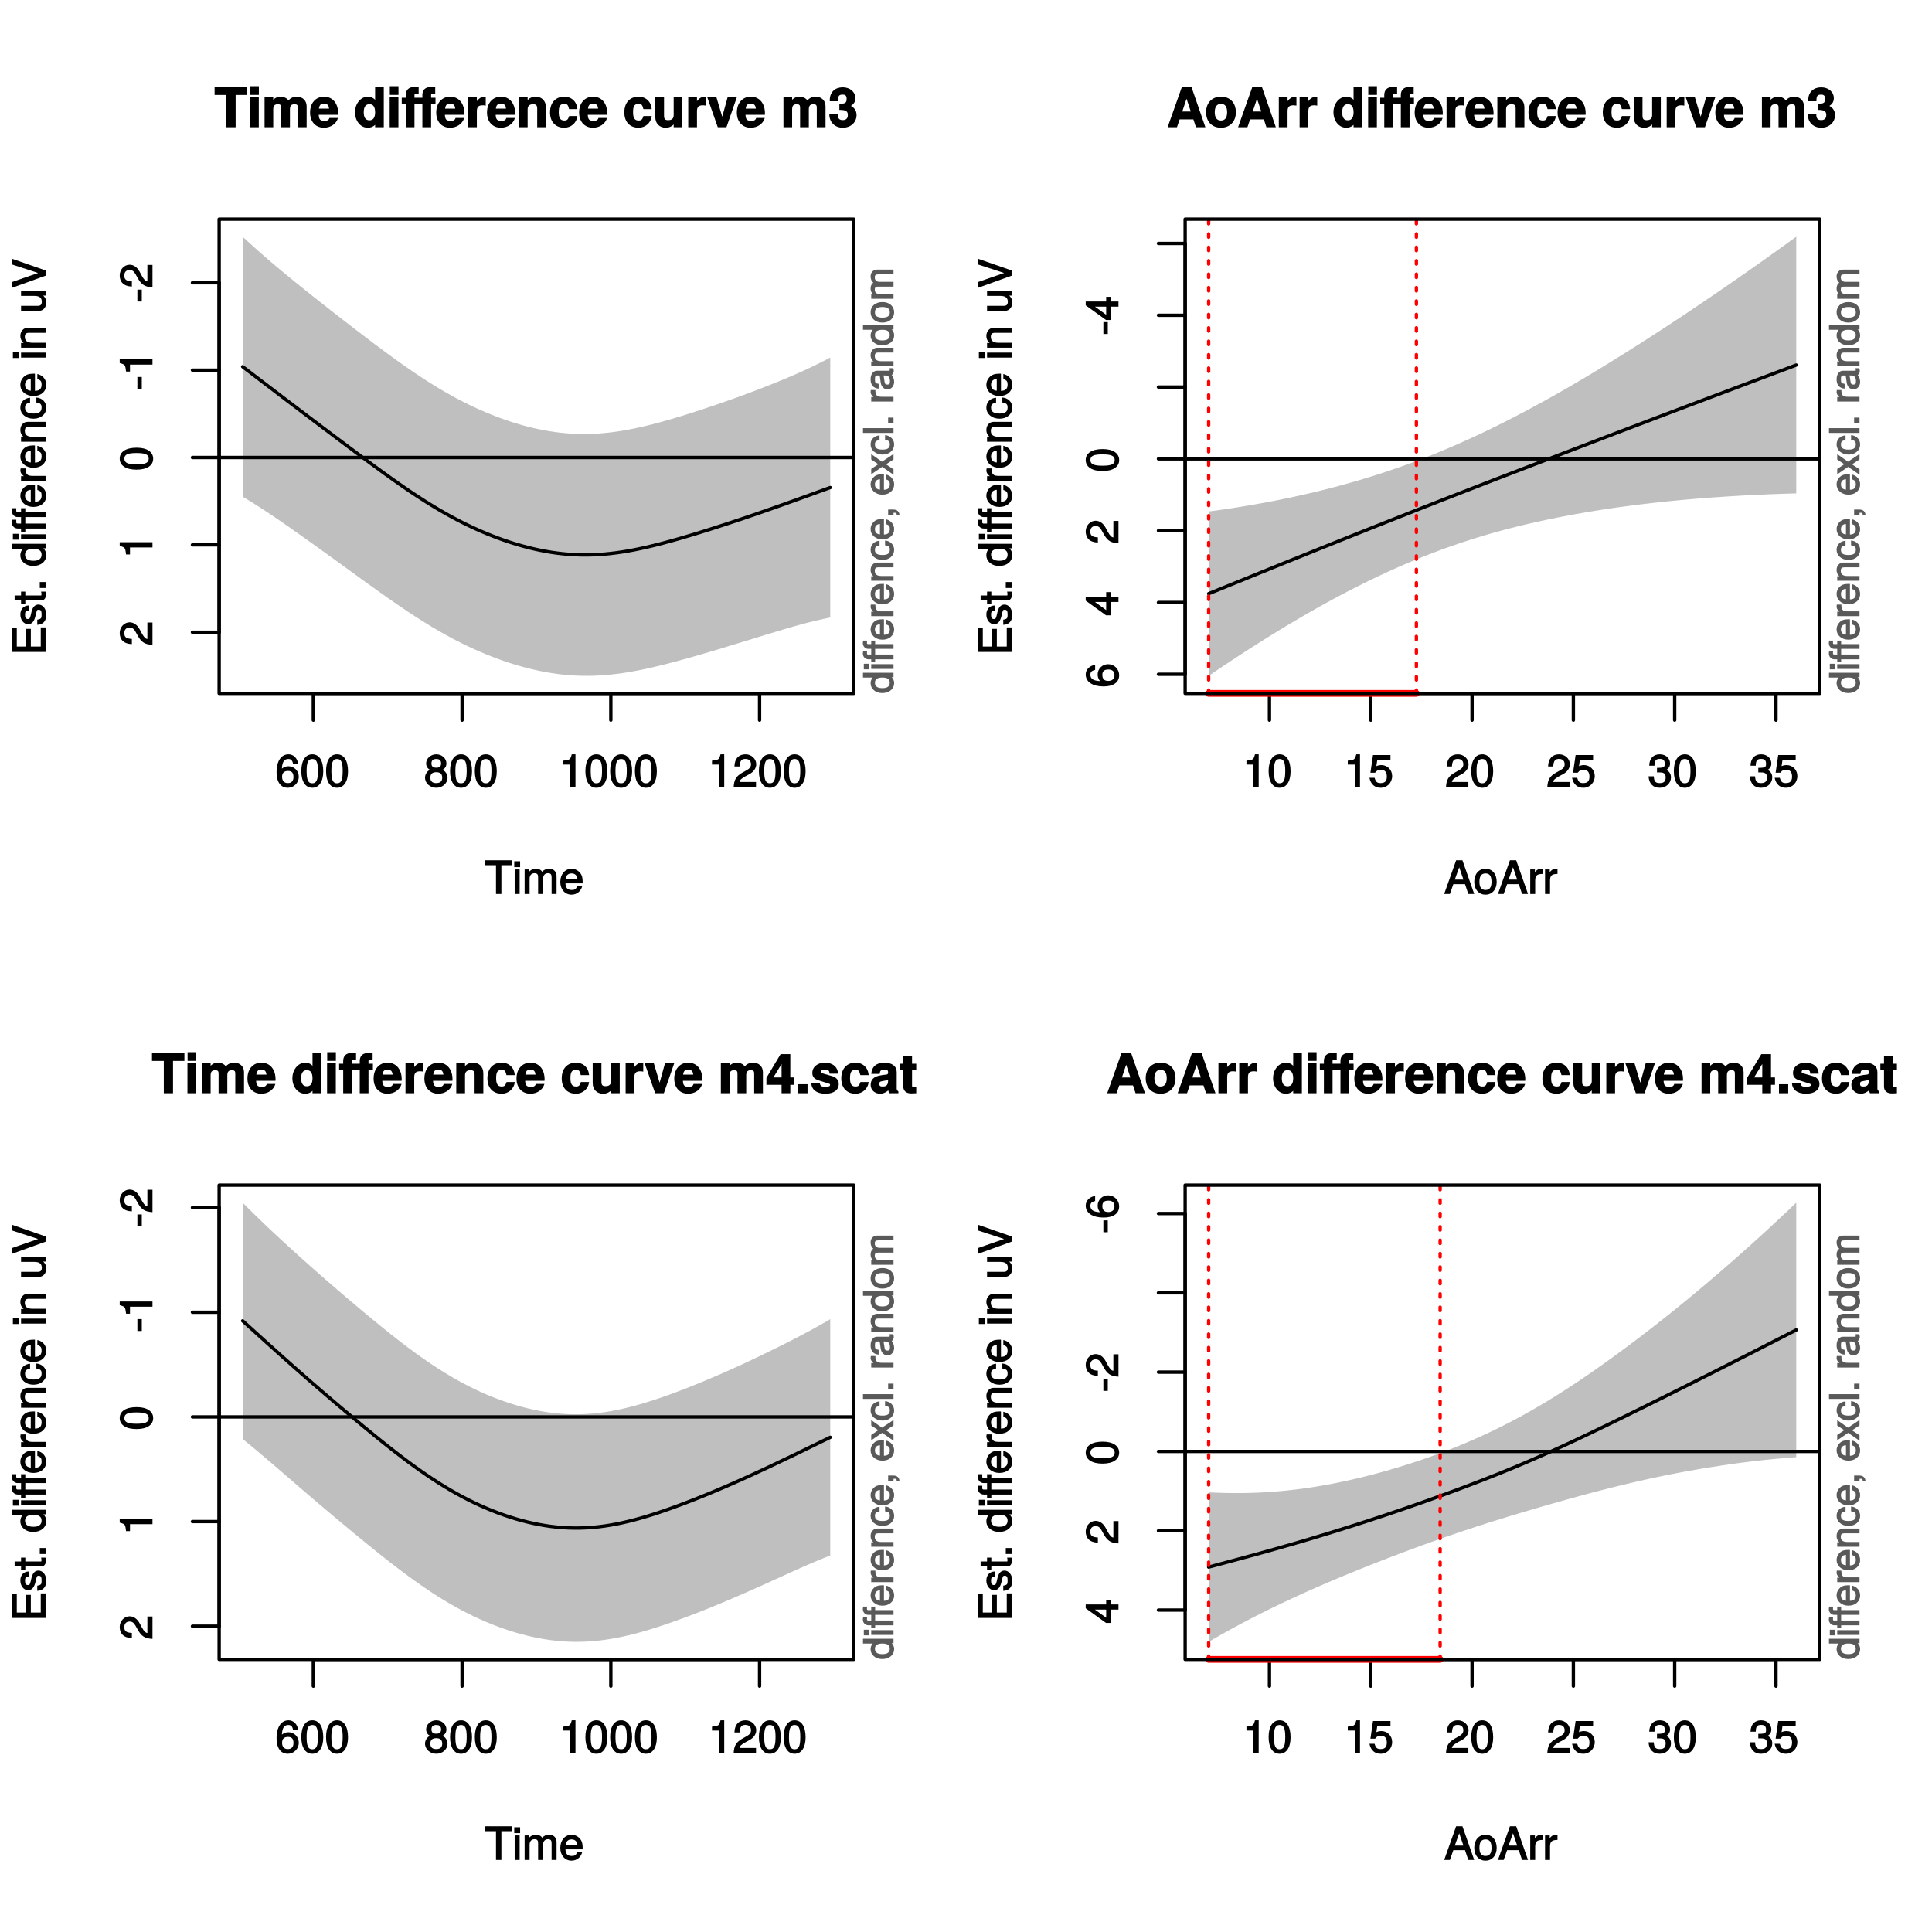 <?xml version="1.0" encoding="UTF-8"?>
<svg xmlns="http://www.w3.org/2000/svg" xmlns:xlink="http://www.w3.org/1999/xlink" width="432pt" height="432pt" viewBox="0 0 432 432" version="1.1">
<defs>
<g>
<symbol overflow="visible" id="glyph0-0">
<path style="stroke:none;" d=""/>
</symbol>
<symbol overflow="visible" id="glyph0-1">
<path style="stroke:none;" d="M 5.25 -2.312 C 5.25 -3.641 4.203 -4.656 2.953 -4.656 C 2.25 -4.656 1.594 -4.344 1.219 -3.828 L 1.469 -3.734 C 1.469 -5.453 1.891 -6.281 2.891 -6.281 C 3.516 -6.281 3.797 -6.016 3.969 -5.219 L 5.109 -5.219 C 4.922 -6.5 4.031 -7.328 2.953 -7.328 C 1.312 -7.328 0.281 -5.797 0.281 -3.344 C 0.281 -1.141 1.188 0.156 2.797 0.156 C 4.141 0.156 5.25 -0.938 5.25 -2.312 Z M 4.062 -2.25 C 4.062 -1.359 3.609 -0.891 2.812 -0.891 C 1.984 -0.891 1.516 -1.391 1.516 -2.297 C 1.516 -3.172 1.969 -3.609 2.844 -3.609 C 3.688 -3.609 4.062 -3.188 4.062 -2.25 Z M 4.062 -2.25 "/>
</symbol>
<symbol overflow="visible" id="glyph0-2">
<path style="stroke:none;" d="M 5.188 -3.516 C 5.188 -5.969 4.266 -7.328 2.734 -7.328 C 1.219 -7.328 0.281 -5.953 0.281 -3.578 C 0.281 -1.203 1.219 0.156 2.734 0.156 C 4.234 0.156 5.188 -1.203 5.188 -3.516 Z M 4 -3.609 C 4 -1.609 3.688 -0.844 2.719 -0.844 C 1.797 -0.844 1.469 -1.641 1.469 -3.578 C 1.469 -5.5 1.797 -6.281 2.734 -6.281 C 3.688 -6.281 4 -5.5 4 -3.609 Z M 4 -3.609 "/>
</symbol>
<symbol overflow="visible" id="glyph0-3">
<path style="stroke:none;" d="M 5.25 -2.125 C 5.25 -2.906 4.703 -3.594 4.156 -3.859 C 4.719 -4.188 5 -4.641 5 -5.312 C 5 -6.406 3.984 -7.328 2.734 -7.328 C 1.5 -7.328 0.469 -6.406 0.469 -5.312 C 0.469 -4.641 0.75 -4.203 1.297 -3.859 C 0.766 -3.594 0.219 -2.906 0.219 -2.125 C 0.219 -0.844 1.344 0.156 2.734 0.156 C 4.125 0.156 5.25 -0.844 5.25 -2.125 Z M 3.812 -5.281 C 3.812 -4.625 3.469 -4.328 2.734 -4.328 C 2 -4.328 1.656 -4.625 1.656 -5.297 C 1.656 -5.969 2 -6.281 2.734 -6.281 C 3.484 -6.281 3.812 -5.969 3.812 -5.281 Z M 4.062 -2.109 C 4.062 -1.281 3.609 -0.891 2.719 -0.891 C 1.859 -0.891 1.406 -1.281 1.406 -2.109 C 1.406 -2.938 1.859 -3.328 2.734 -3.328 C 3.609 -3.328 4.062 -2.938 4.062 -2.109 Z M 4.062 -2.109 "/>
</symbol>
<symbol overflow="visible" id="glyph0-4">
<path style="stroke:none;" d="M 3.594 -0.125 L 3.594 -7.328 L 2.766 -7.328 C 2.422 -6.109 2.375 -6.094 0.859 -5.906 L 0.859 -5.031 L 2.422 -5.031 L 2.422 0 L 3.594 0 Z M 3.594 -0.125 "/>
</symbol>
<symbol overflow="visible" id="glyph0-5">
<path style="stroke:none;" d="M 5.219 -5.109 C 5.219 -6.312 4.156 -7.328 2.828 -7.328 C 1.391 -7.328 0.391 -6.453 0.344 -4.609 L 1.5 -4.609 C 1.578 -5.922 1.938 -6.297 2.797 -6.297 C 3.594 -6.297 4.047 -5.859 4.047 -5.094 C 4.047 -4.531 3.75 -4.156 3.125 -3.797 L 2.203 -3.281 C 0.734 -2.453 0.266 -1.688 0.172 0 L 5.172 0 L 5.172 -1.141 L 1.484 -1.141 C 1.547 -1.578 1.828 -1.844 2.703 -2.359 L 3.688 -2.891 C 4.672 -3.422 5.219 -4.25 5.219 -5.109 Z M 5.219 -5.109 "/>
</symbol>
<symbol overflow="visible" id="glyph0-6">
<path style="stroke:none;" d="M 6.047 -6.562 L 6.047 -7.531 L 0.062 -7.531 L 0.062 -6.438 L 2.453 -6.438 L 2.453 0 L 3.656 0 L 3.656 -6.438 L 6.047 -6.438 Z M 6.047 -6.562 "/>
</symbol>
<symbol overflow="visible" id="glyph0-7">
<path style="stroke:none;" d="M 1.656 -0.125 L 1.656 -5.484 L 0.547 -5.484 L 0.547 0 L 1.656 0 Z M 1.766 -6.125 L 1.766 -7.312 L 0.453 -7.312 L 0.453 -6 L 1.766 -6 Z M 1.766 -6.125 "/>
</symbol>
<symbol overflow="visible" id="glyph0-8">
<path style="stroke:none;" d="M 7.703 -0.125 L 7.703 -4.047 C 7.703 -4.969 7.047 -5.641 6.078 -5.641 C 5.375 -5.641 4.844 -5.391 4.484 -4.953 C 4.266 -5.359 3.75 -5.641 3.062 -5.641 C 2.375 -5.641 1.797 -5.328 1.359 -4.703 L 1.609 -4.609 L 1.609 -5.484 L 0.562 -5.484 L 0.562 0 L 1.672 0 L 1.672 -3.406 C 1.672 -4.156 2.078 -4.641 2.75 -4.641 C 3.375 -4.641 3.578 -4.391 3.578 -3.719 L 3.578 0 L 4.688 0 L 4.688 -3.406 C 4.688 -4.156 5.109 -4.641 5.781 -4.641 C 6.391 -4.641 6.594 -4.375 6.594 -3.719 L 6.594 0 L 7.703 0 Z M 7.703 -0.125 "/>
</symbol>
<symbol overflow="visible" id="glyph0-9">
<path style="stroke:none;" d="M 5.25 -2.5 C 5.25 -3.25 5.188 -3.734 5.031 -4.125 C 4.703 -4.969 3.766 -5.641 2.781 -5.641 C 1.328 -5.641 0.25 -4.422 0.25 -2.703 C 0.25 -1 1.297 0.156 2.766 0.156 C 3.969 0.156 4.922 -0.656 5.172 -1.844 L 4.047 -1.844 C 3.781 -1.031 3.469 -0.891 2.797 -0.891 C 1.938 -0.891 1.422 -1.297 1.406 -2.375 L 5.25 -2.375 Z M 4.312 -3.141 C 4.312 -3.141 4.109 -3.297 4.125 -3.312 L 1.438 -3.312 C 1.5 -4.094 1.938 -4.594 2.781 -4.594 C 3.594 -4.594 4.078 -4.047 4.078 -3.234 Z M 4.312 -3.141 "/>
</symbol>
<symbol overflow="visible" id="glyph0-10">
<path style="stroke:none;" d="M 5.25 -2.469 C 5.25 -3.859 4.188 -4.922 2.828 -4.922 C 2.328 -4.922 1.828 -4.75 1.719 -4.672 L 1.922 -6.047 L 4.875 -6.047 L 4.875 -7.172 L 0.969 -7.172 L 0.391 -3.219 L 1.438 -3.219 C 1.875 -3.75 2.125 -3.875 2.672 -3.875 C 3.609 -3.875 4.062 -3.391 4.062 -2.344 C 4.062 -1.328 3.625 -0.891 2.672 -0.891 C 1.906 -0.891 1.578 -1.141 1.328 -2.078 L 0.172 -2.078 C 0.484 -0.531 1.438 0.156 2.688 0.156 C 4.109 0.156 5.25 -0.969 5.25 -2.469 Z M 5.25 -2.469 "/>
</symbol>
<symbol overflow="visible" id="glyph0-11">
<path style="stroke:none;" d="M 5.172 -2.188 C 5.172 -3.031 4.688 -3.672 3.844 -3.969 L 3.844 -3.688 C 4.5 -3.953 4.969 -4.531 4.969 -5.25 C 4.969 -6.453 4.016 -7.328 2.672 -7.328 C 1.25 -7.328 0.344 -6.422 0.312 -4.781 L 1.484 -4.781 C 1.5 -5.953 1.797 -6.297 2.688 -6.297 C 3.469 -6.297 3.781 -5.969 3.781 -5.219 C 3.781 -4.453 3.609 -4.297 2.047 -4.297 L 2.047 -3.281 L 2.672 -3.281 C 3.641 -3.281 3.984 -2.953 3.984 -2.172 C 3.984 -1.281 3.594 -0.891 2.672 -0.891 C 1.719 -0.891 1.391 -1.234 1.328 -2.406 L 0.156 -2.406 C 0.281 -0.688 1.203 0.156 2.641 0.156 C 4.094 0.156 5.172 -0.844 5.172 -2.188 Z M 5.172 -2.188 "/>
</symbol>
<symbol overflow="visible" id="glyph0-12">
<path style="stroke:none;" d="M 6.641 -0.125 L 4.047 -7.531 L 2.641 -7.531 L -0.031 0 L 1.25 0 L 2.016 -2.188 L 4.625 -2.188 L 5.359 0 L 6.688 0 Z M 4.453 -3.219 L 2.344 -3.219 L 3.484 -6.391 L 3.188 -6.391 L 4.266 -3.219 Z M 4.453 -3.219 "/>
</symbol>
<symbol overflow="visible" id="glyph0-13">
<path style="stroke:none;" d="M 5.219 -2.703 C 5.219 -4.5 4.203 -5.641 2.703 -5.641 C 1.25 -5.641 0.203 -4.484 0.203 -2.734 C 0.203 -0.984 1.234 0.156 2.719 0.156 C 4.188 0.156 5.219 -0.984 5.219 -2.703 Z M 4.062 -2.703 C 4.062 -1.484 3.641 -0.891 2.719 -0.891 C 1.797 -0.891 1.359 -1.469 1.359 -2.734 C 1.359 -3.984 1.797 -4.594 2.719 -4.594 C 3.656 -4.594 4.062 -4 4.062 -2.703 Z M 4.062 -2.703 "/>
</symbol>
<symbol overflow="visible" id="glyph0-14">
<path style="stroke:none;" d="M 3.328 -4.625 L 3.328 -5.578 C 3.062 -5.625 2.984 -5.641 2.875 -5.641 C 2.344 -5.641 1.828 -5.281 1.344 -4.5 L 1.594 -4.406 L 1.594 -5.484 L 0.547 -5.484 L 0.547 0 L 1.656 0 L 1.656 -2.844 C 1.656 -4.016 1.906 -4.469 3.328 -4.484 Z M 3.328 -4.625 "/>
</symbol>
<symbol overflow="visible" id="glyph1-0">
<path style="stroke:none;" d=""/>
</symbol>
<symbol overflow="visible" id="glyph1-1">
<path style="stroke:none;" d="M -5.109 -5.219 C -6.312 -5.219 -7.328 -4.156 -7.328 -2.828 C -7.328 -1.391 -6.453 -0.391 -4.609 -0.344 L -4.609 -1.5 C -5.922 -1.578 -6.297 -1.938 -6.297 -2.797 C -6.297 -3.594 -5.859 -4.047 -5.094 -4.047 C -4.531 -4.047 -4.156 -3.75 -3.797 -3.125 L -3.281 -2.203 C -2.453 -0.734 -1.688 -0.266 0 -0.172 L 0 -5.172 L -1.141 -5.172 L -1.141 -1.484 C -1.578 -1.547 -1.844 -1.828 -2.359 -2.703 L -2.891 -3.688 C -3.422 -4.672 -4.25 -5.219 -5.109 -5.219 Z M -5.109 -5.219 "/>
</symbol>
<symbol overflow="visible" id="glyph1-2">
<path style="stroke:none;" d="M -0.125 -3.594 L -7.328 -3.594 L -7.328 -2.766 C -6.109 -2.422 -6.094 -2.375 -5.906 -0.859 L -5.031 -0.859 L -5.031 -2.422 L 0 -2.422 L 0 -3.594 Z M -0.125 -3.594 "/>
</symbol>
<symbol overflow="visible" id="glyph1-3">
<path style="stroke:none;" d="M -3.516 -5.188 C -5.969 -5.188 -7.328 -4.266 -7.328 -2.734 C -7.328 -1.219 -5.953 -0.281 -3.578 -0.281 C -1.203 -0.281 0.156 -1.219 0.156 -2.734 C 0.156 -4.234 -1.203 -5.188 -3.516 -5.188 Z M -3.609 -4 C -1.609 -4 -0.844 -3.688 -0.844 -2.719 C -0.844 -1.797 -1.641 -1.469 -3.578 -1.469 C -5.5 -1.469 -6.281 -1.797 -6.281 -2.734 C -6.281 -3.688 -5.5 -4 -3.609 -4 Z M -3.609 -4 "/>
</symbol>
<symbol overflow="visible" id="glyph1-4">
<path style="stroke:none;" d="M -2.516 -2.969 L -3.375 -2.969 L -3.375 -0.312 L -2.391 -0.312 L -2.391 -2.969 Z M -2.516 -2.969 "/>
</symbol>
<symbol overflow="visible" id="glyph1-5">
<path style="stroke:none;" d="M -0.125 -6.234 L -1.078 -6.234 L -1.078 -1.953 L -3.297 -1.953 L -3.297 -5.906 L -4.391 -5.906 L -4.391 -1.953 L -6.438 -1.953 L -6.438 -6.062 L -7.531 -6.062 L -7.531 -0.75 L 0 -0.75 L 0 -6.234 Z M -0.125 -6.234 "/>
</symbol>
<symbol overflow="visible" id="glyph1-6">
<path style="stroke:none;" d="M -1.594 -4.703 C -2.375 -4.703 -2.891 -4.125 -3.141 -3.094 L -3.328 -2.297 C -3.5 -1.625 -3.578 -1.469 -3.938 -1.469 C -4.422 -1.469 -4.594 -1.766 -4.594 -2.438 C -4.594 -3.109 -4.438 -3.312 -3.766 -3.328 L -3.766 -4.5 C -4.922 -4.484 -5.641 -3.672 -5.641 -2.469 C -5.641 -1.25 -4.859 -0.312 -3.906 -0.312 C -3.078 -0.312 -2.562 -0.891 -2.266 -2.125 L -2.078 -2.891 C -1.938 -3.469 -1.906 -3.547 -1.516 -3.547 C -1.031 -3.547 -0.891 -3.219 -0.891 -2.484 C -0.891 -1.734 -0.922 -1.469 -1.859 -1.328 L -1.859 -0.172 C -0.516 -0.234 0.156 -1.062 0.156 -2.422 C 0.156 -3.734 -0.594 -4.703 -1.594 -4.703 Z M -1.594 -4.703 "/>
</symbol>
<symbol overflow="visible" id="glyph1-7">
<path style="stroke:none;" d="M -0.125 -2.672 L -1 -2.672 C -0.938 -2.422 -0.922 -2.297 -0.922 -2.125 C -0.922 -1.766 -0.891 -1.812 -1.25 -1.812 L -4.531 -1.812 L -4.531 -2.672 L -5.484 -2.672 L -5.484 -1.812 L -6.922 -1.812 L -6.922 -0.703 L -5.484 -0.703 L -5.484 0.016 L -4.531 0.016 L -4.531 -0.703 L -0.891 -0.703 C -0.359 -0.703 0.062 -1.203 0.062 -1.844 C 0.062 -2.047 0.047 -2.25 -0.016 -2.672 Z M -0.125 -2.672 "/>
</symbol>
<symbol overflow="visible" id="glyph1-8">
<path style="stroke:none;" d="M -0.125 -2.047 L -1.297 -2.047 L -1.297 -0.719 L 0 -0.719 L 0 -2.047 Z M -0.125 -2.047 "/>
</symbol>
<symbol overflow="visible" id="glyph1-9">
<path style="stroke:none;" d=""/>
</symbol>
<symbol overflow="visible" id="glyph1-10">
<path style="stroke:none;" d="M -0.125 -5.062 L -7.531 -5.062 L -7.531 -3.953 L -4.688 -3.953 L -4.781 -4.203 C -5.312 -3.859 -5.641 -3.188 -5.641 -2.5 C -5.641 -1.141 -4.453 -0.109 -2.781 -0.109 C -1.031 -0.109 0.156 -1.125 0.156 -2.531 C 0.156 -3.25 -0.156 -3.844 -0.812 -4.297 L -0.891 -4.047 L 0 -4.047 L 0 -5.062 Z M -2.719 -3.953 C -1.516 -3.953 -0.891 -3.516 -0.891 -2.641 C -0.891 -1.734 -1.516 -1.266 -2.734 -1.266 C -3.953 -1.266 -4.594 -1.734 -4.594 -2.641 C -4.594 -3.531 -3.922 -3.953 -2.719 -3.953 Z M -2.719 -3.953 "/>
</symbol>
<symbol overflow="visible" id="glyph1-11">
<path style="stroke:none;" d="M -0.125 -1.656 L -5.484 -1.656 L -5.484 -0.547 L 0 -0.547 L 0 -1.656 Z M -6.125 -1.766 L -7.312 -1.766 L -7.312 -0.453 L -6 -0.453 L -6 -1.766 Z M -6.125 -1.766 "/>
</symbol>
<symbol overflow="visible" id="glyph1-12">
<path style="stroke:none;" d="M -4.672 -5.281 L -5.484 -5.281 L -5.484 -4.406 L -6.156 -4.406 C -6.516 -4.406 -6.562 -4.469 -6.562 -4.844 C -6.562 -4.922 -6.562 -4.953 -6.547 -5.281 L -7.469 -5.281 C -7.547 -4.953 -7.547 -4.844 -7.547 -4.672 C -7.547 -3.906 -6.984 -3.297 -6.234 -3.297 L -5.484 -3.297 L -5.484 -1.844 L -6.156 -1.844 C -6.516 -1.844 -6.562 -1.906 -6.562 -2.281 C -6.562 -2.344 -6.562 -2.375 -6.547 -2.703 L -7.469 -2.703 C -7.547 -2.375 -7.547 -2.266 -7.547 -2.094 C -7.547 -1.328 -6.984 -0.734 -6.234 -0.734 L -5.484 -0.734 L -5.484 -0.031 L -4.531 -0.031 L -4.531 -0.734 L 0 -0.734 L 0 -1.844 L -4.531 -1.844 L -4.531 -3.297 L 0 -3.297 L 0 -4.406 L -4.531 -4.406 L -4.531 -5.281 Z M -4.672 -5.281 "/>
</symbol>
<symbol overflow="visible" id="glyph1-13">
<path style="stroke:none;" d="M -2.5 -5.25 C -3.25 -5.25 -3.734 -5.188 -4.125 -5.031 C -4.969 -4.703 -5.641 -3.766 -5.641 -2.781 C -5.641 -1.328 -4.422 -0.25 -2.703 -0.25 C -1 -0.25 0.156 -1.297 0.156 -2.766 C 0.156 -3.969 -0.656 -4.922 -1.844 -5.172 L -1.844 -4.047 C -1.031 -3.781 -0.891 -3.469 -0.891 -2.797 C -0.891 -1.938 -1.297 -1.422 -2.375 -1.406 L -2.375 -5.25 Z M -3.141 -4.312 C -3.141 -4.312 -3.297 -4.109 -3.312 -4.125 L -3.312 -1.438 C -4.094 -1.5 -4.594 -1.938 -4.594 -2.781 C -4.594 -3.594 -4.047 -4.078 -3.234 -4.078 Z M -3.141 -4.312 "/>
</symbol>
<symbol overflow="visible" id="glyph1-14">
<path style="stroke:none;" d="M -4.625 -3.328 L -5.578 -3.328 C -5.625 -3.062 -5.641 -2.984 -5.641 -2.875 C -5.641 -2.344 -5.281 -1.828 -4.5 -1.344 L -4.406 -1.594 L -5.484 -1.594 L -5.484 -0.547 L 0 -0.547 L 0 -1.656 L -2.844 -1.656 C -4.016 -1.656 -4.469 -1.906 -4.484 -3.328 Z M -4.625 -3.328 "/>
</symbol>
<symbol overflow="visible" id="glyph1-15">
<path style="stroke:none;" d="M -0.125 -4.984 L -4.078 -4.984 C -4.938 -4.984 -5.641 -4.203 -5.641 -3.188 C -5.641 -2.422 -5.297 -1.812 -4.562 -1.359 L -4.469 -1.609 L -5.484 -1.609 L -5.484 -0.547 L 0 -0.547 L 0 -1.656 L -3 -1.656 C -4.078 -1.656 -4.641 -2.094 -4.641 -2.953 C -4.641 -3.609 -4.375 -3.875 -3.75 -3.875 L 0 -3.875 L 0 -4.984 Z M -0.125 -4.984 "/>
</symbol>
<symbol overflow="visible" id="glyph1-16">
<path style="stroke:none;" d="M -2.062 -4.75 L -2.062 -3.781 C -1.094 -3.625 -0.891 -3.344 -0.891 -2.641 C -0.891 -1.719 -1.453 -1.312 -2.688 -1.312 C -3.984 -1.312 -4.594 -1.719 -4.594 -2.625 C -4.594 -3.312 -4.312 -3.609 -3.469 -3.719 L -3.469 -4.844 C -4.859 -4.734 -5.641 -3.797 -5.641 -2.625 C -5.641 -1.219 -4.422 -0.156 -2.688 -0.156 C -1 -0.156 0.156 -1.203 0.156 -2.625 C 0.156 -3.859 -0.734 -4.781 -2.062 -4.891 Z M -2.062 -4.75 "/>
</symbol>
<symbol overflow="visible" id="glyph1-17">
<path style="stroke:none;" d="M -0.125 -4.938 L -5.484 -4.938 L -5.484 -3.828 L -2.469 -3.828 C -1.406 -3.828 -0.844 -3.406 -0.844 -2.547 C -0.844 -1.891 -1.109 -1.609 -1.734 -1.609 L -5.484 -1.609 L -5.484 -0.5 L -1.406 -0.5 C -0.531 -0.5 0.156 -1.297 0.156 -2.312 C 0.156 -3.078 -0.156 -3.656 -0.844 -4.156 L -0.938 -3.906 L 0 -3.906 L 0 -4.938 Z M -0.125 -4.938 "/>
</symbol>
<symbol overflow="visible" id="glyph1-18">
<path style="stroke:none;" d="M -7.531 -6.422 L -7.531 -5.328 L -1.25 -3.281 L -1.25 -3.562 L -7.531 -1.391 L -7.531 -0.094 L 0 -2.812 L 0 -3.984 L -7.531 -6.609 Z M -7.531 -6.422 "/>
</symbol>
<symbol overflow="visible" id="glyph1-19">
<path style="stroke:none;" d="M -2.312 -5.25 C -3.641 -5.25 -4.656 -4.203 -4.656 -2.953 C -4.656 -2.25 -4.344 -1.594 -3.828 -1.219 L -3.734 -1.469 C -5.453 -1.469 -6.281 -1.891 -6.281 -2.891 C -6.281 -3.516 -6.016 -3.797 -5.219 -3.969 L -5.219 -5.109 C -6.5 -4.922 -7.328 -4.031 -7.328 -2.953 C -7.328 -1.312 -5.797 -0.281 -3.344 -0.281 C -1.141 -0.281 0.156 -1.188 0.156 -2.797 C 0.156 -4.141 -0.938 -5.25 -2.312 -5.25 Z M -2.25 -4.062 C -1.359 -4.062 -0.891 -3.609 -0.891 -2.812 C -0.891 -1.984 -1.391 -1.516 -2.297 -1.516 C -3.172 -1.516 -3.609 -1.969 -3.609 -2.844 C -3.609 -3.688 -3.188 -4.062 -2.25 -4.062 Z M -2.25 -4.062 "/>
</symbol>
<symbol overflow="visible" id="glyph1-20">
<path style="stroke:none;" d="M -1.828 -5.312 L -2.75 -5.312 L -2.75 -4.266 L -7.328 -4.266 L -7.328 -3.406 L -2.781 -0.125 L -1.688 -0.125 L -1.688 -3.109 L 0 -3.109 L 0 -4.266 L -1.688 -4.266 L -1.688 -5.312 Z M -2.75 -3.25 L -2.75 -1.297 L -5.609 -3.359 L -5.688 -3.109 L -2.75 -3.109 Z M -2.75 -3.25 "/>
</symbol>
<symbol overflow="visible" id="glyph2-0">
<path style="stroke:none;" d=""/>
</symbol>
<symbol overflow="visible" id="glyph2-1">
<path style="stroke:none;" d="M 7.281 -7.344 L 7.281 -8.984 L 0.031 -8.984 L 0.031 -7.219 L 2.672 -7.219 L 2.672 0 L 4.734 0 L 4.734 -7.219 L 7.281 -7.219 Z M 7.281 -7.344 "/>
</symbol>
<symbol overflow="visible" id="glyph2-2">
<path style="stroke:none;" d="M 2.609 -0.125 L 2.609 -6.719 L 0.656 -6.719 L 0.656 0 L 2.609 0 Z M 2.625 -7.359 L 2.625 -9.172 L 0.688 -9.172 L 0.688 -7.234 L 2.625 -7.234 Z M 2.625 -7.359 "/>
</symbol>
<symbol overflow="visible" id="glyph2-3">
<path style="stroke:none;" d="M 9.984 -0.125 L 9.984 -4.703 C 9.984 -5.953 9.078 -6.828 7.797 -6.828 C 6.984 -6.828 6.312 -6.5 5.922 -5.969 C 5.672 -6.438 4.953 -6.828 4.141 -6.828 C 3.406 -6.828 2.828 -6.531 2.281 -5.875 L 2.516 -5.781 L 2.516 -6.719 L 0.578 -6.719 L 0.578 0 L 2.516 0 L 2.516 -4 C 2.516 -4.797 2.828 -5.141 3.531 -5.141 C 4.094 -5.141 4.297 -4.953 4.297 -4.438 L 4.297 0 L 6.25 0 L 6.25 -4 C 6.25 -4.797 6.547 -5.141 7.266 -5.141 C 7.828 -5.141 8.031 -4.953 8.031 -4.438 L 8.031 0 L 9.984 0 Z M 9.984 -0.125 "/>
</symbol>
<symbol overflow="visible" id="glyph2-4">
<path style="stroke:none;" d="M 6.406 -3.125 C 6.406 -5.344 5.156 -6.828 3.25 -6.828 C 1.406 -6.828 0.125 -5.438 0.125 -3.281 C 0.125 -1.203 1.391 0.109 3.219 0.109 C 4.656 0.109 5.969 -0.688 6.375 -2.078 L 4.453 -2.078 C 4.266 -1.484 3.891 -1.438 3.281 -1.438 C 2.484 -1.438 2.109 -1.656 2.062 -2.781 L 6.391 -2.781 Z M 4.531 -4.156 L 2.109 -4.156 C 2.203 -4.922 2.484 -5.281 3.234 -5.281 C 3.938 -5.281 4.297 -4.953 4.375 -4.156 Z M 4.531 -4.156 "/>
</symbol>
<symbol overflow="visible" id="glyph2-5">
<path style="stroke:none;" d=""/>
</symbol>
<symbol overflow="visible" id="glyph2-6">
<path style="stroke:none;" d="M 6.641 -0.125 L 6.641 -8.984 L 4.703 -8.984 L 4.703 -5.75 L 4.922 -5.844 C 4.5 -6.484 3.859 -6.828 3.062 -6.828 C 1.516 -6.828 0.203 -5.297 0.203 -3.344 C 0.203 -1.516 1.344 0.109 3.062 0.109 C 3.859 0.109 4.5 -0.234 4.922 -0.781 L 4.703 -0.875 L 4.703 0 L 6.641 0 Z M 4.703 -3.328 C 4.703 -2.156 4.266 -1.547 3.438 -1.547 C 2.594 -1.547 2.156 -2.156 2.156 -3.344 C 2.156 -4.547 2.594 -5.156 3.438 -5.156 C 4.281 -5.156 4.703 -4.547 4.703 -3.328 Z M 4.703 -3.328 "/>
</symbol>
<symbol overflow="visible" id="glyph2-7">
<path style="stroke:none;" d="M 7.578 -5.344 L 7.578 -6.594 L 6.594 -6.594 L 6.594 -7.094 C 6.594 -7.422 6.594 -7.453 6.906 -7.453 C 7.047 -7.453 7.25 -7.453 7.516 -7.406 L 7.516 -8.938 C 7.078 -8.969 6.656 -8.984 6.438 -8.984 C 5.312 -8.984 4.641 -8.312 4.641 -7.234 L 4.641 -6.594 L 2.875 -6.594 L 2.875 -7.094 C 2.875 -7.422 2.891 -7.453 3.203 -7.453 C 3.344 -7.453 3.531 -7.453 3.812 -7.406 L 3.812 -8.938 C 3.375 -8.969 2.953 -8.984 2.719 -8.984 C 1.609 -8.984 0.938 -8.312 0.938 -7.234 L 0.938 -6.594 L 0.031 -6.594 L 0.031 -5.219 L 0.938 -5.219 L 0.938 0 L 2.875 0 L 2.875 -5.219 L 4.641 -5.219 L 4.641 0 L 6.594 0 L 6.594 -5.219 L 7.578 -5.219 Z M 7.578 -5.344 "/>
</symbol>
<symbol overflow="visible" id="glyph2-8">
<path style="stroke:none;" d="M 4.547 -4.984 L 4.547 -6.797 C 4.328 -6.828 4.266 -6.828 4.219 -6.828 C 3.453 -6.828 2.641 -6.188 2.281 -5.312 L 2.562 -5.312 L 2.562 -6.719 L 0.609 -6.719 L 0.609 0 L 2.562 0 L 2.562 -3.562 C 2.562 -4.547 2.922 -4.906 3.891 -4.906 C 4.078 -4.906 4.203 -4.891 4.547 -4.828 Z M 4.547 -4.984 "/>
</symbol>
<symbol overflow="visible" id="glyph2-9">
<path style="stroke:none;" d="M 6.656 -0.125 L 6.656 -4.453 C 6.656 -5.875 5.734 -6.828 4.359 -6.828 C 3.484 -6.828 2.812 -6.469 2.328 -5.75 L 2.562 -5.656 L 2.562 -6.719 L 0.609 -6.719 L 0.609 0 L 2.562 0 L 2.562 -4 C 2.562 -4.766 2.969 -5.141 3.781 -5.141 C 4.5 -5.141 4.703 -4.875 4.703 -4.109 L 4.703 0 L 6.656 0 Z M 6.656 -0.125 "/>
</symbol>
<symbol overflow="visible" id="glyph2-10">
<path style="stroke:none;" d="M 6.234 -2.5 L 4.547 -2.5 C 4.281 -1.703 4.094 -1.5 3.438 -1.5 C 2.594 -1.5 2.219 -2.062 2.219 -3.312 C 2.219 -4.5 2.391 -5.219 3.438 -5.219 C 4.125 -5.219 4.297 -5.016 4.531 -4.047 L 6.391 -4.047 C 6.25 -5.75 5.062 -6.828 3.453 -6.828 C 1.531 -6.828 0.266 -5.516 0.266 -3.312 C 0.266 -1.188 1.516 0.109 3.438 0.109 C 5 0.109 6.219 -0.984 6.391 -2.5 Z M 6.234 -2.5 "/>
</symbol>
<symbol overflow="visible" id="glyph2-11">
<path style="stroke:none;" d="M 6.594 -0.125 L 6.594 -6.719 L 4.656 -6.719 L 4.656 -2.719 C 4.656 -1.953 4.25 -1.578 3.438 -1.578 C 2.719 -1.578 2.5 -1.828 2.5 -2.609 L 2.5 -6.719 L 0.547 -6.719 L 0.547 -2.266 C 0.547 -0.844 1.484 0.109 2.859 0.109 C 3.734 0.109 4.406 -0.25 4.875 -0.891 L 4.656 -0.984 L 4.656 0 L 6.594 0 Z M 6.594 -0.125 "/>
</symbol>
<symbol overflow="visible" id="glyph2-12">
<path style="stroke:none;" d="M 6.406 -6.719 L 4.531 -6.719 L 3.188 -1.859 L 3.469 -1.859 L 2.016 -6.719 L -0.031 -6.719 L 2.328 0 L 4.266 0 L 6.594 -6.719 Z M 6.406 -6.719 "/>
</symbol>
<symbol overflow="visible" id="glyph2-13">
<path style="stroke:none;" d="M 6.297 -2.734 C 6.297 -3.734 5.734 -4.422 5.031 -4.766 C 5.656 -5.156 6.031 -5.703 6.031 -6.484 C 6.031 -7.891 4.844 -8.922 3.203 -8.922 C 1.562 -8.922 0.312 -7.922 0.312 -6.078 L 0.312 -5.812 L 2.141 -5.812 C 2.141 -7 2.344 -7.297 3.172 -7.297 C 3.844 -7.297 4.078 -7.031 4.078 -6.328 C 4.078 -5.469 3.734 -5.266 2.734 -5.266 L 2.453 -5.266 L 2.453 -3.875 C 3.844 -3.875 4.344 -3.641 4.344 -2.734 C 4.344 -2 3.969 -1.594 3.234 -1.594 C 2.453 -1.594 2.109 -1.906 2.109 -2.922 L 0.203 -2.922 C 0.203 -1.094 1.469 0.109 3.203 0.109 C 5.016 0.109 6.297 -1.094 6.297 -2.734 Z M 6.297 -2.734 "/>
</symbol>
<symbol overflow="visible" id="glyph2-14">
<path style="stroke:none;" d="M 8.531 -0.125 L 5.469 -8.984 L 3.312 -8.984 L 0.125 0 L 2.219 0 L 2.812 -1.75 L 5.891 -1.75 L 6.469 0 L 8.578 0 Z M 5.5 -3.516 L 3.406 -3.516 L 4.5 -6.797 L 4.219 -6.797 L 5.312 -3.516 Z M 5.5 -3.516 "/>
</symbol>
<symbol overflow="visible" id="glyph2-15">
<path style="stroke:none;" d="M 6.938 -3.312 C 6.938 -5.5 5.625 -6.828 3.594 -6.828 C 1.625 -6.828 0.281 -5.469 0.281 -3.359 C 0.281 -1.234 1.625 0.109 3.609 0.109 C 5.562 0.109 6.938 -1.25 6.938 -3.312 Z M 4.984 -3.328 C 4.984 -2.125 4.5 -1.5 3.609 -1.5 C 2.703 -1.5 2.219 -2.125 2.219 -3.359 C 2.219 -4.594 2.703 -5.219 3.609 -5.219 C 4.531 -5.219 4.984 -4.609 4.984 -3.328 Z M 4.984 -3.328 "/>
</symbol>
<symbol overflow="visible" id="glyph2-16">
<path style="stroke:none;" d="M 6.375 -2.016 L 6.375 -3.531 L 5.484 -3.531 L 5.484 -8.734 L 3.312 -8.734 L 0.141 -3.438 L 0.141 -1.875 L 3.531 -1.875 L 3.531 0 L 5.484 0 L 5.484 -1.875 L 6.375 -1.875 Z M 3.688 -3.531 L 1.703 -3.531 L 3.766 -6.922 L 3.531 -7.016 L 3.531 -3.531 Z M 3.688 -3.531 "/>
</symbol>
<symbol overflow="visible" id="glyph2-17">
<path style="stroke:none;" d="M 2.688 -0.125 L 2.688 -2.016 L 0.625 -2.016 L 0.625 0 L 2.688 0 Z M 2.688 -0.125 "/>
</symbol>
<symbol overflow="visible" id="glyph2-18">
<path style="stroke:none;" d="M 6.344 -2.047 L 6.344 -2.125 C 6.344 -2.875 5.797 -3.547 4.953 -3.797 L 2.828 -4.406 C 2.359 -4.547 2.375 -4.516 2.375 -4.781 C 2.375 -5.141 2.625 -5.25 3.219 -5.25 C 4.016 -5.25 4.266 -5.094 4.281 -4.375 L 6.172 -4.375 C 6.141 -5.875 4.953 -6.828 3.234 -6.828 C 1.594 -6.828 0.438 -5.875 0.438 -4.547 C 0.438 -3.75 0.781 -3.188 1.984 -2.828 L 3.984 -2.203 C 4.406 -2.062 4.406 -2.062 4.406 -1.891 C 4.406 -1.5 4.078 -1.469 3.297 -1.469 C 2.531 -1.469 2.266 -1.484 2.078 -2.312 L 0.203 -2.312 C 0.25 -0.766 1.438 0.109 3.391 0.109 C 5.219 0.109 6.344 -0.734 6.344 -2.047 Z M 6.344 -2.047 "/>
</symbol>
<symbol overflow="visible" id="glyph2-19">
<path style="stroke:none;" d="M 6.391 -0.125 L 6.391 -0.391 C 6.047 -0.703 6.016 -0.781 6.016 -1.125 L 6.016 -4.703 C 6.016 -6.031 4.984 -6.828 3.234 -6.828 C 1.5 -6.828 0.438 -5.953 0.328 -4.328 L 2.203 -4.328 C 2.312 -5.125 2.453 -5.219 3.281 -5.219 C 3.922 -5.219 4.094 -5.125 4.094 -4.703 C 4.094 -4.016 3.734 -4.219 2.906 -4.078 L 2.234 -3.953 C 0.953 -3.734 0.188 -3.047 0.188 -1.875 C 0.188 -0.625 1.219 0.109 2.297 0.109 C 3.016 0.109 3.75 -0.234 4.344 -0.844 L 4.109 -0.938 C 4.109 -0.609 4.203 -0.234 4.375 0 L 6.391 0 Z M 4.094 -2.891 C 4.094 -1.922 3.766 -1.5 2.922 -1.5 C 2.359 -1.5 2.141 -1.594 2.141 -2.062 C 2.141 -2.562 2.266 -2.609 2.969 -2.734 L 3.531 -2.844 C 3.984 -2.922 4.141 -2.984 4.094 -2.969 Z M 4.094 -2.891 "/>
</symbol>
<symbol overflow="visible" id="glyph2-20">
<path style="stroke:none;" d="M 3.734 -0.125 L 3.734 -1.453 C 3.438 -1.406 3.328 -1.406 3.219 -1.406 C 2.766 -1.406 2.797 -1.406 2.797 -1.969 L 2.797 -5.219 L 3.734 -5.219 L 3.734 -6.594 L 2.797 -6.594 L 2.797 -8.312 L 0.844 -8.312 L 0.844 -6.594 L 0.031 -6.594 L 0.031 -5.219 L 0.844 -5.219 L 0.844 -1.516 C 0.844 -0.5 1.531 0.047 2.625 0.047 C 3 0.047 3.297 0.016 3.734 0 Z M 3.734 -0.125 "/>
</symbol>
<symbol overflow="visible" id="glyph3-0">
<path style="stroke:none;" d=""/>
</symbol>
<symbol overflow="visible" id="glyph3-1">
<path style="stroke:none;" d="M -0.141 -4.609 L -6.828 -4.609 L -6.828 -3.547 L -4.25 -3.547 L -4.359 -3.812 C -4.828 -3.5 -5.125 -2.891 -5.125 -2.266 C -5.125 -1.031 -4.047 -0.078 -2.531 -0.078 C -0.938 -0.078 0.141 -1.016 0.141 -2.281 C 0.141 -2.938 -0.141 -3.484 -0.734 -3.891 L -0.828 -3.625 L 0 -3.625 L 0 -4.609 Z M -2.469 -3.547 C -1.391 -3.547 -0.844 -3.188 -0.844 -2.391 C -0.844 -1.562 -1.391 -1.172 -2.5 -1.172 C -3.594 -1.172 -4.156 -1.562 -4.156 -2.391 C -4.156 -3.188 -3.562 -3.547 -2.469 -3.547 Z M -2.469 -3.547 "/>
</symbol>
<symbol overflow="visible" id="glyph3-2">
<path style="stroke:none;" d="M -0.141 -1.531 L -4.984 -1.531 L -4.984 -0.469 L 0 -0.469 L 0 -1.531 Z M -5.562 -1.625 L -6.641 -1.625 L -6.641 -0.375 L -5.422 -0.375 L -5.422 -1.625 Z M -5.562 -1.625 "/>
</symbol>
<symbol overflow="visible" id="glyph3-3">
<path style="stroke:none;" d="M -4.234 -4.797 L -4.984 -4.797 L -4.984 -4.016 L -5.594 -4.016 C -5.906 -4.016 -5.938 -4.047 -5.938 -4.391 C -5.938 -4.453 -5.938 -4.469 -5.906 -4.797 L -6.781 -4.797 C -6.844 -4.469 -6.859 -4.375 -6.859 -4.219 C -6.859 -3.531 -6.328 -2.953 -5.656 -2.953 L -4.984 -2.953 L -4.984 -1.688 L -5.594 -1.688 C -5.906 -1.688 -5.938 -1.719 -5.938 -2.062 C -5.938 -2.125 -5.938 -2.156 -5.906 -2.469 L -6.781 -2.469 C -6.844 -2.156 -6.859 -2.047 -6.859 -1.906 C -6.859 -1.203 -6.328 -0.625 -5.656 -0.625 L -4.984 -0.625 L -4.984 0 L -4.109 0 L -4.109 -0.625 L 0 -0.625 L 0 -1.688 L -4.109 -1.688 L -4.109 -2.953 L 0 -2.953 L 0 -4.016 L -4.109 -4.016 L -4.109 -4.797 Z M -4.234 -4.797 "/>
</symbol>
<symbol overflow="visible" id="glyph3-4">
<path style="stroke:none;" d="M -2.281 -4.766 C -2.969 -4.766 -3.391 -4.719 -3.75 -4.578 C -4.516 -4.281 -5.125 -3.406 -5.125 -2.516 C -5.125 -1.203 -4.016 -0.203 -2.469 -0.203 C -0.922 -0.203 0.141 -1.172 0.141 -2.5 C 0.141 -3.578 -0.609 -4.484 -1.703 -4.703 L -1.703 -3.641 C -0.969 -3.391 -0.828 -3.125 -0.828 -2.531 C -0.828 -1.75 -1.203 -1.312 -2.141 -1.297 L -2.141 -4.766 Z M -2.844 -3.922 C -2.844 -3.922 -3 -3.703 -3.031 -3.719 L -3.031 -1.328 C -3.719 -1.375 -4.156 -1.75 -4.156 -2.516 C -4.156 -3.25 -3.688 -3.656 -2.938 -3.656 Z M -2.844 -3.922 "/>
</symbol>
<symbol overflow="visible" id="glyph3-5">
<path style="stroke:none;" d="M -4.188 -3.047 L -5.078 -3.047 C -5.109 -2.766 -5.125 -2.703 -5.125 -2.594 C -5.125 -2.109 -4.797 -1.625 -4.094 -1.203 L -4 -1.469 L -4.984 -1.469 L -4.984 -0.469 L 0 -0.469 L 0 -1.531 L -2.578 -1.531 C -3.641 -1.531 -4.047 -1.734 -4.062 -3.047 Z M -4.188 -3.047 "/>
</symbol>
<symbol overflow="visible" id="glyph3-6">
<path style="stroke:none;" d="M -0.141 -4.531 L -3.703 -4.531 C -4.484 -4.531 -5.125 -3.797 -5.125 -2.891 C -5.125 -2.188 -4.812 -1.625 -4.156 -1.203 L -4.062 -1.469 L -4.984 -1.469 L -4.984 -0.469 L 0 -0.469 L 0 -1.531 L -2.734 -1.531 C -3.703 -1.531 -4.188 -1.906 -4.188 -2.656 C -4.188 -3.266 -3.969 -3.469 -3.406 -3.469 L 0 -3.469 L 0 -4.531 Z M -0.141 -4.531 "/>
</symbol>
<symbol overflow="visible" id="glyph3-7">
<path style="stroke:none;" d="M -1.891 -4.297 L -1.891 -3.391 C -1.016 -3.25 -0.828 -3.031 -0.828 -2.391 C -0.828 -1.562 -1.328 -1.219 -2.453 -1.219 C -3.625 -1.219 -4.156 -1.547 -4.156 -2.359 C -4.156 -3 -3.922 -3.234 -3.125 -3.344 L -3.125 -4.406 C -4.422 -4.297 -5.125 -3.422 -5.125 -2.375 C -5.125 -1.109 -4.016 -0.109 -2.453 -0.109 C -0.922 -0.109 0.141 -1.094 0.141 -2.359 C 0.141 -3.484 -0.672 -4.359 -1.891 -4.453 Z M -1.891 -4.297 "/>
</symbol>
<symbol overflow="visible" id="glyph3-8">
<path style="stroke:none;" d="M 0.016 -1.875 L -1.203 -1.875 L -1.203 -0.625 L 0 -0.625 L 0 -1.156 L 0.031 -1.156 C 0.641 -1.156 0.688 -1.203 0.719 -0.625 L 1.328 -0.625 C 1.328 -1.406 0.781 -1.875 0.016 -1.875 Z M 0.016 -1.875 "/>
</symbol>
<symbol overflow="visible" id="glyph3-9">
<path style="stroke:none;" d=""/>
</symbol>
<symbol overflow="visible" id="glyph3-10">
<path style="stroke:none;" d="M -0.234 -4.359 L -2.578 -2.797 L -4.984 -4.484 L -4.984 -3.281 L -3.406 -2.234 L -4.984 -1.172 L -4.984 0.031 L -2.531 -1.641 L 0 0.125 L 0 -1.094 L -1.672 -2.203 L 0 -3.297 L 0 -4.516 Z M -0.234 -4.359 "/>
</symbol>
<symbol overflow="visible" id="glyph3-11">
<path style="stroke:none;" d="M -0.141 -1.516 L -6.828 -1.516 L -6.828 -0.453 L 0 -0.453 L 0 -1.516 Z M -0.141 -1.516 "/>
</symbol>
<symbol overflow="visible" id="glyph3-12">
<path style="stroke:none;" d="M -0.141 -1.875 L -1.203 -1.875 L -1.203 -0.625 L 0 -0.625 L 0 -1.875 Z M -0.141 -1.875 "/>
</symbol>
<symbol overflow="visible" id="glyph3-13">
<path style="stroke:none;" d="M -0.156 -4.969 L -0.891 -4.969 C -0.844 -4.734 -0.844 -4.703 -0.844 -4.656 C -0.844 -4.391 -0.844 -4.406 -1.078 -4.406 L -3.703 -4.406 C -4.531 -4.406 -5.125 -3.641 -5.125 -2.469 C -5.125 -1.328 -4.562 -0.469 -3.328 -0.406 L -3.328 -1.469 C -4.031 -1.562 -4.156 -1.75 -4.156 -2.453 C -4.156 -3.125 -4.047 -3.344 -3.594 -3.344 L -3.391 -3.344 C -3.078 -3.344 -3.078 -3.312 -3 -2.719 C -2.875 -1.656 -2.828 -1.5 -2.719 -1.203 C -2.5 -0.656 -1.938 -0.219 -1.359 -0.219 C -0.5 -0.219 0.141 -0.969 0.141 -1.922 C 0.141 -2.531 -0.156 -3.219 -0.391 -3.438 C -0.328 -3.453 0.062 -3.938 0.062 -4.297 C 0.062 -4.453 0.047 -4.578 -0.047 -4.969 Z M -1.766 -3.344 C -1.094 -3.344 -0.797 -2.812 -0.797 -2.094 C -0.797 -1.5 -0.859 -1.312 -1.375 -1.312 C -1.875 -1.312 -1.953 -1.5 -2.062 -2.297 C -2.172 -3.094 -2.219 -3.25 -2.25 -3.344 Z M -1.766 -3.344 "/>
</symbol>
<symbol overflow="visible" id="glyph3-14">
<path style="stroke:none;" d="M -2.453 -4.75 C -4.094 -4.75 -5.125 -3.812 -5.125 -2.453 C -5.125 -1.125 -4.078 -0.156 -2.5 -0.156 C -0.906 -0.156 0.141 -1.109 0.141 -2.453 C 0.141 -3.781 -0.906 -4.75 -2.453 -4.75 Z M -2.469 -3.641 C -1.359 -3.641 -0.828 -3.281 -0.828 -2.453 C -0.828 -1.625 -1.344 -1.266 -2.5 -1.266 C -3.625 -1.266 -4.156 -1.625 -4.156 -2.453 C -4.156 -3.297 -3.641 -3.641 -2.469 -3.641 Z M -2.469 -3.641 "/>
</symbol>
<symbol overflow="visible" id="glyph3-15">
<path style="stroke:none;" d="M -0.141 -7 L -3.672 -7 C -4.516 -7 -5.125 -6.375 -5.125 -5.484 C -5.125 -4.859 -4.891 -4.359 -4.516 -4.062 C -4.875 -3.875 -5.125 -3.391 -5.125 -2.766 C -5.125 -2.141 -4.844 -1.609 -4.281 -1.203 L -4.188 -1.469 L -4.984 -1.469 L -4.984 -0.484 L 0 -0.484 L 0 -1.531 L -3.094 -1.531 C -3.781 -1.531 -4.188 -1.875 -4.188 -2.5 C -4.188 -3.047 -3.984 -3.203 -3.391 -3.203 L 0 -3.203 L 0 -4.266 L -3.094 -4.266 C -3.781 -4.266 -4.188 -4.609 -4.188 -5.234 C -4.188 -5.781 -3.984 -5.938 -3.391 -5.938 L 0 -5.938 L 0 -7 Z M -0.141 -7 "/>
</symbol>
</g>
<clipPath id="clip1">
  <path d="M 49.004 101 L 191.902 101 L 191.902 103 L 49.004 103 Z M 49.004 101 "/>
</clipPath>
<clipPath id="clip2">
  <path d="M 265.004 102 L 407.902 102 L 407.902 103 L 265.004 103 Z M 265.004 102 "/>
</clipPath>
<clipPath id="clip3">
  <path d="M 269 49.004 L 271 49.004 L 271 156 L 269 156 Z M 269 49.004 "/>
</clipPath>
<clipPath id="clip4">
  <path d="M 316 49.004 L 318 49.004 L 318 156 L 316 156 Z M 316 49.004 "/>
</clipPath>
<clipPath id="clip5">
  <path d="M 49.004 316 L 191.902 316 L 191.902 318 L 49.004 318 Z M 49.004 316 "/>
</clipPath>
<clipPath id="clip6">
  <path d="M 265.004 324 L 407.902 324 L 407.902 325 L 265.004 325 Z M 265.004 324 "/>
</clipPath>
<clipPath id="clip7">
  <path d="M 269 265.004 L 271 265.004 L 271 372 L 269 372 Z M 269 265.004 "/>
</clipPath>
<clipPath id="clip8">
  <path d="M 321 265.004 L 323 265.004 L 323 372 L 321 372 Z M 321 265.004 "/>
</clipPath>
</defs>
<g id="surface458">
<rect x="0" y="0" width="432" height="432" style="fill:rgb(100%,100%,100%);fill-opacity:1;stroke:none;"/>
<path style="fill:none;stroke-width:0.75;stroke-linecap:round;stroke-linejoin:round;stroke:rgb(0%,0%,0%);stroke-opacity:1;stroke-miterlimit:10;" d="M 70.059 155.043 L 169.844 155.043 "/>
<path style="fill:none;stroke-width:0.75;stroke-linecap:round;stroke-linejoin:round;stroke:rgb(0%,0%,0%);stroke-opacity:1;stroke-miterlimit:10;" d="M 70.059 155.043 L 70.059 161.02 "/>
<path style="fill:none;stroke-width:0.75;stroke-linecap:round;stroke-linejoin:round;stroke:rgb(0%,0%,0%);stroke-opacity:1;stroke-miterlimit:10;" d="M 103.32 155.043 L 103.32 161.02 "/>
<path style="fill:none;stroke-width:0.75;stroke-linecap:round;stroke-linejoin:round;stroke:rgb(0%,0%,0%);stroke-opacity:1;stroke-miterlimit:10;" d="M 136.582 155.043 L 136.582 161.02 "/>
<path style="fill:none;stroke-width:0.75;stroke-linecap:round;stroke-linejoin:round;stroke:rgb(0%,0%,0%);stroke-opacity:1;stroke-miterlimit:10;" d="M 169.844 155.043 L 169.844 161.02 "/>
<g style="fill:rgb(0%,0%,0%);fill-opacity:1;">
  <use xlink:href="#glyph0-1" x="61.559" y="175.992"/>
  <use xlink:href="#glyph0-2" x="67.093" y="175.992"/>
  <use xlink:href="#glyph0-2" x="72.627" y="175.992"/>
</g>
<g style="fill:rgb(0%,0%,0%);fill-opacity:1;">
  <use xlink:href="#glyph0-3" x="94.82" y="175.992"/>
  <use xlink:href="#glyph0-2" x="100.354" y="175.992"/>
  <use xlink:href="#glyph0-2" x="105.889" y="175.992"/>
</g>
<g style="fill:rgb(0%,0%,0%);fill-opacity:1;">
  <use xlink:href="#glyph0-4" x="125.082" y="175.992"/>
  <use xlink:href="#glyph0-2" x="130.616" y="175.992"/>
  <use xlink:href="#glyph0-2" x="136.15" y="175.992"/>
  <use xlink:href="#glyph0-2" x="141.685" y="175.992"/>
</g>
<g style="fill:rgb(0%,0%,0%);fill-opacity:1;">
  <use xlink:href="#glyph0-4" x="158.344" y="175.992"/>
  <use xlink:href="#glyph0-5" x="163.878" y="175.992"/>
  <use xlink:href="#glyph0-2" x="169.412" y="175.992"/>
  <use xlink:href="#glyph0-2" x="174.946" y="175.992"/>
</g>
<path style="fill:none;stroke-width:0.75;stroke-linecap:round;stroke-linejoin:round;stroke:rgb(0%,0%,0%);stroke-opacity:1;stroke-miterlimit:10;" d="M 49.004 63.227 L 49.004 141.367 "/>
<path style="fill:none;stroke-width:0.75;stroke-linecap:round;stroke-linejoin:round;stroke:rgb(0%,0%,0%);stroke-opacity:1;stroke-miterlimit:10;" d="M 49.004 63.227 L 43.027 63.227 "/>
<path style="fill:none;stroke-width:0.75;stroke-linecap:round;stroke-linejoin:round;stroke:rgb(0%,0%,0%);stroke-opacity:1;stroke-miterlimit:10;" d="M 49.004 82.762 L 43.027 82.762 "/>
<path style="fill:none;stroke-width:0.75;stroke-linecap:round;stroke-linejoin:round;stroke:rgb(0%,0%,0%);stroke-opacity:1;stroke-miterlimit:10;" d="M 49.004 102.297 L 43.027 102.297 "/>
<path style="fill:none;stroke-width:0.75;stroke-linecap:round;stroke-linejoin:round;stroke:rgb(0%,0%,0%);stroke-opacity:1;stroke-miterlimit:10;" d="M 49.004 121.832 L 43.027 121.832 "/>
<path style="fill:none;stroke-width:0.75;stroke-linecap:round;stroke-linejoin:round;stroke:rgb(0%,0%,0%);stroke-opacity:1;stroke-miterlimit:10;" d="M 49.004 141.367 L 43.027 141.367 "/>
<g style="fill:rgb(0%,0%,0%);fill-opacity:1;">
  <use xlink:href="#glyph1-1" x="34.094" y="144.367"/>
</g>
<g style="fill:rgb(0%,0%,0%);fill-opacity:1;">
  <use xlink:href="#glyph1-2" x="34.094" y="124.832"/>
</g>
<g style="fill:rgb(0%,0%,0%);fill-opacity:1;">
  <use xlink:href="#glyph1-3" x="34.094" y="105.297"/>
</g>
<g style="fill:rgb(0%,0%,0%);fill-opacity:1;">
  <use xlink:href="#glyph1-4" x="34.094" y="87.262"/>
  <use xlink:href="#glyph1-2" x="34.094" y="83.947"/>
</g>
<g style="fill:rgb(0%,0%,0%);fill-opacity:1;">
  <use xlink:href="#glyph1-4" x="34.094" y="67.727"/>
  <use xlink:href="#glyph1-1" x="34.094" y="64.412"/>
</g>
<g style="fill:rgb(0%,0%,0%);fill-opacity:1;">
  <use xlink:href="#glyph2-1" x="47.953" y="28.446"/>
  <use xlink:href="#glyph2-2" x="55.257" y="28.446"/>
  <use xlink:href="#glyph2-3" x="58.58" y="28.446"/>
  <use xlink:href="#glyph2-4" x="69.206" y="28.446"/>
  <use xlink:href="#glyph2-5" x="75.852" y="28.446"/>
  <use xlink:href="#glyph2-6" x="79.175" y="28.446"/>
  <use xlink:href="#glyph2-2" x="86.479" y="28.446"/>
  <use xlink:href="#glyph2-7" x="89.802" y="28.446"/>
  <use xlink:href="#glyph2-4" x="97.416" y="28.446"/>
  <use xlink:href="#glyph2-8" x="104.062" y="28.446"/>
  <use xlink:href="#glyph2-4" x="108.771" y="28.446"/>
  <use xlink:href="#glyph2-9" x="115.416" y="28.446"/>
  <use xlink:href="#glyph2-10" x="122.72" y="28.446"/>
  <use xlink:href="#glyph2-4" x="129.365" y="28.446"/>
  <use xlink:href="#glyph2-5" x="136.011" y="28.446"/>
  <use xlink:href="#glyph2-10" x="139.334" y="28.446"/>
  <use xlink:href="#glyph2-11" x="145.979" y="28.446"/>
  <use xlink:href="#glyph2-8" x="153.283" y="28.446"/>
  <use xlink:href="#glyph2-12" x="158.171" y="28.446"/>
  <use xlink:href="#glyph2-4" x="164.638" y="28.446"/>
  <use xlink:href="#glyph2-5" x="171.283" y="28.446"/>
  <use xlink:href="#glyph2-3" x="174.606" y="28.446"/>
  <use xlink:href="#glyph2-13" x="185.232" y="28.446"/>
</g>
<g style="fill:rgb(0%,0%,0%);fill-opacity:1;">
  <use xlink:href="#glyph0-6" x="108.453" y="199.895"/>
  <use xlink:href="#glyph0-7" x="114.534" y="199.895"/>
  <use xlink:href="#glyph0-8" x="116.744" y="199.895"/>
  <use xlink:href="#glyph0-9" x="125.035" y="199.895"/>
</g>
<g style="fill:rgb(0%,0%,0%);fill-opacity:1;">
  <use xlink:href="#glyph1-5" x="10.191" y="146.523"/>
  <use xlink:href="#glyph1-6" x="10.191" y="139.885"/>
  <use xlink:href="#glyph1-7" x="10.191" y="134.957"/>
  <use xlink:href="#glyph1-8" x="10.191" y="132.19"/>
  <use xlink:href="#glyph1-9" x="10.191" y="129.424"/>
  <use xlink:href="#glyph1-10" x="10.191" y="126.657"/>
  <use xlink:href="#glyph1-11" x="10.191" y="121.123"/>
  <use xlink:href="#glyph1-12" x="10.191" y="118.913"/>
  <use xlink:href="#glyph1-13" x="10.191" y="113.599"/>
  <use xlink:href="#glyph1-14" x="10.191" y="108.064"/>
  <use xlink:href="#glyph1-13" x="10.191" y="104.849"/>
  <use xlink:href="#glyph1-15" x="10.191" y="99.314"/>
  <use xlink:href="#glyph1-16" x="10.191" y="93.78"/>
  <use xlink:href="#glyph1-13" x="10.191" y="88.804"/>
  <use xlink:href="#glyph1-9" x="10.191" y="83.27"/>
  <use xlink:href="#glyph1-11" x="10.191" y="80.503"/>
  <use xlink:href="#glyph1-15" x="10.191" y="78.293"/>
  <use xlink:href="#glyph1-9" x="10.191" y="72.759"/>
  <use xlink:href="#glyph1-17" x="10.191" y="69.992"/>
  <use xlink:href="#glyph1-18" x="10.191" y="64.458"/>
</g>
<g clip-path="url(#clip1)" clip-rule="nonzero">
<path style="fill:none;stroke-width:0.75;stroke-linecap:round;stroke-linejoin:round;stroke:rgb(0%,0%,0%);stroke-opacity:1;stroke-miterlimit:10;" d="M 49.004 102.297 L 190.902 102.297 "/>
</g>
<g style="fill:rgb(34.902%,34.902%,34.902%);fill-opacity:1;">
  <use xlink:href="#glyph3-1" x="199.793" y="155.043"/>
  <use xlink:href="#glyph3-2" x="199.793" y="150.039"/>
  <use xlink:href="#glyph3-3" x="199.793" y="148.041"/>
  <use xlink:href="#glyph3-4" x="199.793" y="143.235"/>
  <use xlink:href="#glyph3-5" x="199.793" y="138.231"/>
  <use xlink:href="#glyph3-4" x="199.793" y="135.324"/>
  <use xlink:href="#glyph3-6" x="199.793" y="130.32"/>
  <use xlink:href="#glyph3-7" x="199.793" y="125.316"/>
  <use xlink:href="#glyph3-4" x="199.793" y="120.816"/>
  <use xlink:href="#glyph3-8" x="199.793" y="115.812"/>
  <use xlink:href="#glyph3-9" x="199.793" y="113.311"/>
  <use xlink:href="#glyph3-4" x="199.793" y="110.809"/>
  <use xlink:href="#glyph3-10" x="199.793" y="106.029"/>
  <use xlink:href="#glyph3-7" x="199.793" y="101.754"/>
  <use xlink:href="#glyph3-11" x="199.793" y="97.254"/>
  <use xlink:href="#glyph3-12" x="199.793" y="95.256"/>
  <use xlink:href="#glyph3-9" x="199.793" y="92.754"/>
  <use xlink:href="#glyph3-5" x="199.793" y="90.252"/>
  <use xlink:href="#glyph3-13" x="199.793" y="87.3"/>
  <use xlink:href="#glyph3-6" x="199.793" y="82.296"/>
  <use xlink:href="#glyph3-1" x="199.793" y="77.292"/>
  <use xlink:href="#glyph3-14" x="199.793" y="72.288"/>
  <use xlink:href="#glyph3-15" x="199.793" y="67.284"/>
</g>
<path style=" stroke:none;fill-rule:nonzero;fill:rgb(0%,0%,0%);fill-opacity:0.251;" d="M 54.258 111.051 L 55.586 111.859 L 56.914 112.684 L 58.238 113.531 L 59.566 114.398 L 60.895 115.285 L 62.223 116.188 L 63.547 117.102 L 64.875 118.027 L 66.203 118.961 L 67.531 119.898 L 68.855 120.844 L 70.184 121.793 L 72.84 123.699 L 74.164 124.656 L 76.82 126.578 L 78.148 127.543 L 79.473 128.504 L 80.801 129.469 L 82.129 130.426 L 83.457 131.379 L 84.781 132.328 L 86.109 133.266 L 87.438 134.195 L 88.766 135.113 L 90.09 136.016 L 91.418 136.906 L 92.746 137.777 L 94.074 138.625 L 95.398 139.453 L 96.727 140.258 L 98.055 141.039 L 99.383 141.793 L 100.707 142.52 L 102.035 143.219 L 103.363 143.891 L 104.691 144.535 L 106.016 145.148 L 107.344 145.734 L 108.672 146.293 L 110 146.824 L 111.324 147.324 L 112.652 147.797 L 113.98 148.242 L 115.309 148.656 L 116.633 149.039 L 117.961 149.395 L 119.289 149.715 L 120.617 150.008 L 121.941 150.266 L 123.27 150.492 L 124.598 150.688 L 125.926 150.844 L 127.25 150.965 L 128.578 151.051 L 129.906 151.102 L 131.234 151.117 L 132.559 151.098 L 133.887 151.043 L 135.215 150.953 L 136.543 150.832 L 137.867 150.684 L 139.195 150.504 L 140.523 150.297 L 141.852 150.062 L 143.176 149.809 L 144.504 149.531 L 145.832 149.234 L 147.16 148.922 L 148.484 148.594 L 149.812 148.25 L 151.141 147.902 L 152.469 147.539 L 153.793 147.172 L 155.121 146.797 L 156.449 146.414 L 157.777 146.023 L 159.102 145.633 L 161.758 144.836 L 163.086 144.43 L 164.41 144.027 L 167.066 143.215 L 168.391 142.809 L 169.719 142.398 L 171.047 141.992 L 172.375 141.59 L 173.699 141.184 L 175.027 140.789 L 176.355 140.398 L 177.684 140.016 L 179.008 139.648 L 180.336 139.293 L 181.664 138.961 L 182.992 138.645 L 184.316 138.348 L 185.645 138.074 L 185.645 79.953 L 184.316 80.645 L 182.992 81.312 L 181.664 81.957 L 180.336 82.586 L 179.008 83.191 L 177.684 83.777 L 176.355 84.348 L 175.027 84.906 L 173.699 85.449 L 172.375 85.984 L 171.047 86.504 L 169.719 87.02 L 168.391 87.527 L 167.066 88.023 L 165.738 88.516 L 164.41 88.996 L 163.086 89.469 L 161.758 89.934 L 160.43 90.395 L 159.102 90.844 L 157.777 91.289 L 156.449 91.73 L 155.121 92.16 L 153.793 92.582 L 152.469 92.996 L 151.141 93.398 L 149.812 93.789 L 148.484 94.168 L 147.16 94.531 L 145.832 94.879 L 144.504 95.207 L 143.176 95.516 L 141.852 95.805 L 140.523 96.066 L 139.195 96.301 L 137.867 96.508 L 136.543 96.684 L 135.215 96.824 L 133.887 96.934 L 132.559 97.008 L 131.234 97.043 L 129.906 97.043 L 128.578 97.004 L 127.25 96.93 L 125.926 96.816 L 124.598 96.668 L 123.27 96.48 L 121.941 96.258 L 120.617 96 L 119.289 95.711 L 117.961 95.383 L 116.633 95.027 L 115.309 94.637 L 113.98 94.215 L 112.652 93.762 L 111.324 93.277 L 110 92.762 L 108.672 92.219 L 107.344 91.645 L 106.016 91.039 L 104.691 90.406 L 103.363 89.738 L 102.035 89.043 L 100.707 88.316 L 99.383 87.562 L 98.055 86.781 L 96.727 85.969 L 95.398 85.133 L 94.074 84.273 L 92.746 83.387 L 91.418 82.48 L 90.09 81.555 L 88.766 80.613 L 87.438 79.652 L 86.109 78.676 L 84.781 77.691 L 83.457 76.695 L 82.129 75.691 L 80.801 74.68 L 79.473 73.664 L 78.148 72.645 L 76.82 71.617 L 75.492 70.586 L 74.164 69.551 L 72.84 68.508 L 71.512 67.465 L 70.184 66.414 L 68.855 65.355 L 67.531 64.293 L 66.203 63.223 L 64.875 62.145 L 63.547 61.055 L 62.223 59.949 L 60.895 58.828 L 59.566 57.691 L 58.238 56.531 L 56.914 55.352 L 55.586 54.152 L 54.258 52.93 Z M 54.258 111.051 "/>
<path style="fill:none;stroke-width:0.75;stroke-linecap:round;stroke-linejoin:round;stroke:rgb(0%,0%,0%);stroke-opacity:1;stroke-miterlimit:10;" d="M 54.258 81.992 L 55.586 83.004 L 56.914 84.02 L 58.238 85.031 L 62.223 88.066 L 63.547 89.078 L 64.875 90.086 L 66.203 91.09 L 67.531 92.098 L 68.855 93.102 L 70.184 94.102 L 71.512 95.105 L 72.84 96.105 L 74.164 97.102 L 75.492 98.102 L 78.148 100.094 L 79.473 101.086 L 80.801 102.074 L 82.129 103.059 L 83.457 104.039 L 84.781 105.008 L 86.109 105.973 L 87.438 106.922 L 88.766 107.863 L 90.09 108.785 L 91.418 109.695 L 92.746 110.582 L 94.074 111.449 L 95.398 112.293 L 96.727 113.113 L 98.055 113.91 L 99.383 114.68 L 100.707 115.418 L 102.035 116.133 L 103.363 116.816 L 104.691 117.469 L 106.016 118.094 L 107.344 118.691 L 108.672 119.258 L 110 119.793 L 111.324 120.301 L 112.652 120.777 L 113.98 121.227 L 115.309 121.645 L 116.633 122.031 L 117.961 122.391 L 119.289 122.715 L 120.617 123.004 L 121.941 123.262 L 123.27 123.488 L 124.598 123.676 L 125.926 123.828 L 127.25 123.949 L 128.578 124.027 L 129.906 124.074 L 131.234 124.082 L 132.559 124.051 L 133.887 123.988 L 135.215 123.891 L 136.543 123.758 L 137.867 123.594 L 139.195 123.402 L 140.523 123.18 L 141.852 122.934 L 143.176 122.66 L 144.504 122.367 L 145.832 122.055 L 147.16 121.727 L 148.484 121.379 L 149.812 121.02 L 151.141 120.648 L 152.469 120.27 L 153.793 119.875 L 155.121 119.477 L 156.449 119.07 L 157.777 118.656 L 159.102 118.238 L 160.43 117.812 L 161.758 117.383 L 163.086 116.949 L 164.41 116.512 L 167.066 115.621 L 168.391 115.168 L 169.719 114.711 L 171.047 114.25 L 172.375 113.785 L 173.699 113.316 L 175.027 112.848 L 176.355 112.371 L 177.684 111.898 L 179.008 111.418 L 180.336 110.941 L 181.664 110.457 L 182.992 109.977 L 184.316 109.496 L 185.645 109.016 "/>
<path style="fill:none;stroke-width:0.75;stroke-linecap:round;stroke-linejoin:round;stroke:rgb(0%,0%,0%);stroke-opacity:1;stroke-miterlimit:10;" d="M 49.004 155.043 L 190.902 155.043 L 190.902 49.004 L 49.004 49.004 L 49.004 155.043 "/>
<path style="fill:none;stroke-width:0.75;stroke-linecap:round;stroke-linejoin:round;stroke:rgb(0%,0%,0%);stroke-opacity:1;stroke-miterlimit:10;" d="M 283.852 155.043 L 397.113 155.043 "/>
<path style="fill:none;stroke-width:0.75;stroke-linecap:round;stroke-linejoin:round;stroke:rgb(0%,0%,0%);stroke-opacity:1;stroke-miterlimit:10;" d="M 283.852 155.043 L 283.852 161.02 "/>
<path style="fill:none;stroke-width:0.75;stroke-linecap:round;stroke-linejoin:round;stroke:rgb(0%,0%,0%);stroke-opacity:1;stroke-miterlimit:10;" d="M 306.504 155.043 L 306.504 161.02 "/>
<path style="fill:none;stroke-width:0.75;stroke-linecap:round;stroke-linejoin:round;stroke:rgb(0%,0%,0%);stroke-opacity:1;stroke-miterlimit:10;" d="M 329.156 155.043 L 329.156 161.02 "/>
<path style="fill:none;stroke-width:0.75;stroke-linecap:round;stroke-linejoin:round;stroke:rgb(0%,0%,0%);stroke-opacity:1;stroke-miterlimit:10;" d="M 351.809 155.043 L 351.809 161.02 "/>
<path style="fill:none;stroke-width:0.75;stroke-linecap:round;stroke-linejoin:round;stroke:rgb(0%,0%,0%);stroke-opacity:1;stroke-miterlimit:10;" d="M 374.461 155.043 L 374.461 161.02 "/>
<path style="fill:none;stroke-width:0.75;stroke-linecap:round;stroke-linejoin:round;stroke:rgb(0%,0%,0%);stroke-opacity:1;stroke-miterlimit:10;" d="M 397.113 155.043 L 397.113 161.02 "/>
<g style="fill:rgb(0%,0%,0%);fill-opacity:1;">
  <use xlink:href="#glyph0-4" x="277.852" y="175.992"/>
  <use xlink:href="#glyph0-2" x="283.386" y="175.992"/>
</g>
<g style="fill:rgb(0%,0%,0%);fill-opacity:1;">
  <use xlink:href="#glyph0-4" x="300.504" y="175.992"/>
  <use xlink:href="#glyph0-10" x="306.038" y="175.992"/>
</g>
<g style="fill:rgb(0%,0%,0%);fill-opacity:1;">
  <use xlink:href="#glyph0-5" x="323.156" y="175.992"/>
  <use xlink:href="#glyph0-2" x="328.69" y="175.992"/>
</g>
<g style="fill:rgb(0%,0%,0%);fill-opacity:1;">
  <use xlink:href="#glyph0-5" x="345.809" y="175.992"/>
  <use xlink:href="#glyph0-10" x="351.343" y="175.992"/>
</g>
<g style="fill:rgb(0%,0%,0%);fill-opacity:1;">
  <use xlink:href="#glyph0-11" x="368.461" y="175.992"/>
  <use xlink:href="#glyph0-2" x="373.995" y="175.992"/>
</g>
<g style="fill:rgb(0%,0%,0%);fill-opacity:1;">
  <use xlink:href="#glyph0-11" x="391.113" y="175.992"/>
  <use xlink:href="#glyph0-10" x="396.647" y="175.992"/>
</g>
<path style="fill:none;stroke-width:0.75;stroke-linecap:round;stroke-linejoin:round;stroke:rgb(0%,0%,0%);stroke-opacity:1;stroke-miterlimit:10;" d="M 265.004 54.434 L 265.004 150.766 "/>
<path style="fill:none;stroke-width:0.75;stroke-linecap:round;stroke-linejoin:round;stroke:rgb(0%,0%,0%);stroke-opacity:1;stroke-miterlimit:10;" d="M 265.004 54.434 L 259.027 54.434 "/>
<path style="fill:none;stroke-width:0.75;stroke-linecap:round;stroke-linejoin:round;stroke:rgb(0%,0%,0%);stroke-opacity:1;stroke-miterlimit:10;" d="M 265.004 70.492 L 259.027 70.492 "/>
<path style="fill:none;stroke-width:0.75;stroke-linecap:round;stroke-linejoin:round;stroke:rgb(0%,0%,0%);stroke-opacity:1;stroke-miterlimit:10;" d="M 265.004 86.547 L 259.027 86.547 "/>
<path style="fill:none;stroke-width:0.75;stroke-linecap:round;stroke-linejoin:round;stroke:rgb(0%,0%,0%);stroke-opacity:1;stroke-miterlimit:10;" d="M 265.004 102.602 L 259.027 102.602 "/>
<path style="fill:none;stroke-width:0.75;stroke-linecap:round;stroke-linejoin:round;stroke:rgb(0%,0%,0%);stroke-opacity:1;stroke-miterlimit:10;" d="M 265.004 118.656 L 259.027 118.656 "/>
<path style="fill:none;stroke-width:0.75;stroke-linecap:round;stroke-linejoin:round;stroke:rgb(0%,0%,0%);stroke-opacity:1;stroke-miterlimit:10;" d="M 265.004 134.711 L 259.027 134.711 "/>
<path style="fill:none;stroke-width:0.75;stroke-linecap:round;stroke-linejoin:round;stroke:rgb(0%,0%,0%);stroke-opacity:1;stroke-miterlimit:10;" d="M 265.004 150.766 L 259.027 150.766 "/>
<g style="fill:rgb(0%,0%,0%);fill-opacity:1;">
  <use xlink:href="#glyph1-19" x="250.094" y="153.766"/>
</g>
<g style="fill:rgb(0%,0%,0%);fill-opacity:1;">
  <use xlink:href="#glyph1-20" x="250.094" y="137.711"/>
</g>
<g style="fill:rgb(0%,0%,0%);fill-opacity:1;">
  <use xlink:href="#glyph1-1" x="250.094" y="121.656"/>
</g>
<g style="fill:rgb(0%,0%,0%);fill-opacity:1;">
  <use xlink:href="#glyph1-3" x="250.094" y="105.602"/>
</g>
<g style="fill:rgb(0%,0%,0%);fill-opacity:1;">
  <use xlink:href="#glyph1-4" x="250.094" y="74.992"/>
  <use xlink:href="#glyph1-20" x="250.094" y="71.678"/>
</g>
<g style="fill:rgb(0%,0%,0%);fill-opacity:1;">
  <use xlink:href="#glyph2-14" x="260.953" y="28.446"/>
  <use xlink:href="#glyph2-15" x="269.404" y="28.446"/>
  <use xlink:href="#glyph2-14" x="276.708" y="28.446"/>
  <use xlink:href="#glyph2-8" x="285.338" y="28.446"/>
  <use xlink:href="#glyph2-8" x="289.987" y="28.446"/>
  <use xlink:href="#glyph2-5" x="294.637" y="28.446"/>
  <use xlink:href="#glyph2-6" x="297.96" y="28.446"/>
  <use xlink:href="#glyph2-2" x="305.264" y="28.446"/>
  <use xlink:href="#glyph2-7" x="308.587" y="28.446"/>
  <use xlink:href="#glyph2-4" x="316.201" y="28.446"/>
  <use xlink:href="#glyph2-8" x="322.847" y="28.446"/>
  <use xlink:href="#glyph2-4" x="327.556" y="28.446"/>
  <use xlink:href="#glyph2-9" x="334.201" y="28.446"/>
  <use xlink:href="#glyph2-10" x="341.505" y="28.446"/>
  <use xlink:href="#glyph2-4" x="348.15" y="28.446"/>
  <use xlink:href="#glyph2-5" x="354.796" y="28.446"/>
  <use xlink:href="#glyph2-10" x="358.119" y="28.446"/>
  <use xlink:href="#glyph2-11" x="364.765" y="28.446"/>
  <use xlink:href="#glyph2-8" x="372.068" y="28.446"/>
  <use xlink:href="#glyph2-12" x="376.956" y="28.446"/>
  <use xlink:href="#glyph2-4" x="383.423" y="28.446"/>
  <use xlink:href="#glyph2-5" x="390.068" y="28.446"/>
  <use xlink:href="#glyph2-3" x="393.392" y="28.446"/>
  <use xlink:href="#glyph2-13" x="404.018" y="28.446"/>
</g>
<g style="fill:rgb(0%,0%,0%);fill-opacity:1;">
  <use xlink:href="#glyph0-12" x="322.953" y="199.895"/>
  <use xlink:href="#glyph0-13" x="329.443" y="199.895"/>
  <use xlink:href="#glyph0-12" x="334.978" y="199.895"/>
  <use xlink:href="#glyph0-14" x="341.616" y="199.895"/>
  <use xlink:href="#glyph0-14" x="344.931" y="199.895"/>
</g>
<g style="fill:rgb(0%,0%,0%);fill-opacity:1;">
  <use xlink:href="#glyph1-5" x="226.191" y="146.523"/>
  <use xlink:href="#glyph1-6" x="226.191" y="139.885"/>
  <use xlink:href="#glyph1-7" x="226.191" y="134.957"/>
  <use xlink:href="#glyph1-8" x="226.191" y="132.19"/>
  <use xlink:href="#glyph1-9" x="226.191" y="129.424"/>
  <use xlink:href="#glyph1-10" x="226.191" y="126.657"/>
  <use xlink:href="#glyph1-11" x="226.191" y="121.123"/>
  <use xlink:href="#glyph1-12" x="226.191" y="118.913"/>
  <use xlink:href="#glyph1-13" x="226.191" y="113.599"/>
  <use xlink:href="#glyph1-14" x="226.191" y="108.064"/>
  <use xlink:href="#glyph1-13" x="226.191" y="104.849"/>
  <use xlink:href="#glyph1-15" x="226.191" y="99.314"/>
  <use xlink:href="#glyph1-16" x="226.191" y="93.78"/>
  <use xlink:href="#glyph1-13" x="226.191" y="88.804"/>
  <use xlink:href="#glyph1-9" x="226.191" y="83.27"/>
  <use xlink:href="#glyph1-11" x="226.191" y="80.503"/>
  <use xlink:href="#glyph1-15" x="226.191" y="78.293"/>
  <use xlink:href="#glyph1-9" x="226.191" y="72.759"/>
  <use xlink:href="#glyph1-17" x="226.191" y="69.992"/>
  <use xlink:href="#glyph1-18" x="226.191" y="64.458"/>
</g>
<g clip-path="url(#clip2)" clip-rule="nonzero">
<path style="fill:none;stroke-width:0.75;stroke-linecap:round;stroke-linejoin:round;stroke:rgb(0%,0%,0%);stroke-opacity:1;stroke-miterlimit:10;" d="M 265.004 102.602 L 406.902 102.602 "/>
</g>
<g style="fill:rgb(34.902%,34.902%,34.902%);fill-opacity:1;">
  <use xlink:href="#glyph3-1" x="415.793" y="155.043"/>
  <use xlink:href="#glyph3-2" x="415.793" y="150.039"/>
  <use xlink:href="#glyph3-3" x="415.793" y="148.041"/>
  <use xlink:href="#glyph3-4" x="415.793" y="143.235"/>
  <use xlink:href="#glyph3-5" x="415.793" y="138.231"/>
  <use xlink:href="#glyph3-4" x="415.793" y="135.324"/>
  <use xlink:href="#glyph3-6" x="415.793" y="130.32"/>
  <use xlink:href="#glyph3-7" x="415.793" y="125.316"/>
  <use xlink:href="#glyph3-4" x="415.793" y="120.816"/>
  <use xlink:href="#glyph3-8" x="415.793" y="115.812"/>
  <use xlink:href="#glyph3-9" x="415.793" y="113.311"/>
  <use xlink:href="#glyph3-4" x="415.793" y="110.809"/>
  <use xlink:href="#glyph3-10" x="415.793" y="106.029"/>
  <use xlink:href="#glyph3-7" x="415.793" y="101.754"/>
  <use xlink:href="#glyph3-11" x="415.793" y="97.254"/>
  <use xlink:href="#glyph3-12" x="415.793" y="95.256"/>
  <use xlink:href="#glyph3-9" x="415.793" y="92.754"/>
  <use xlink:href="#glyph3-5" x="415.793" y="90.252"/>
  <use xlink:href="#glyph3-13" x="415.793" y="87.3"/>
  <use xlink:href="#glyph3-6" x="415.793" y="82.296"/>
  <use xlink:href="#glyph3-1" x="415.793" y="77.292"/>
  <use xlink:href="#glyph3-14" x="415.793" y="72.288"/>
  <use xlink:href="#glyph3-15" x="415.793" y="67.284"/>
</g>
<path style=" stroke:none;fill-rule:nonzero;fill:rgb(0%,0%,0%);fill-opacity:0.251;" d="M 270.258 151.117 L 271.586 150.219 L 272.914 149.328 L 274.238 148.441 L 275.566 147.566 L 276.895 146.695 L 278.223 145.832 L 279.547 144.98 L 280.875 144.133 L 282.203 143.293 L 283.531 142.465 L 284.855 141.645 L 286.184 140.832 L 287.512 140.027 L 288.84 139.234 L 290.164 138.449 L 291.492 137.672 L 292.82 136.91 L 294.148 136.152 L 295.473 135.41 L 296.801 134.676 L 298.129 133.953 L 299.457 133.242 L 300.781 132.539 L 302.109 131.852 L 303.438 131.172 L 304.766 130.508 L 306.09 129.855 L 307.418 129.215 L 308.746 128.586 L 310.074 127.969 L 311.398 127.363 L 312.727 126.773 L 314.055 126.195 L 315.383 125.633 L 316.707 125.082 L 318.035 124.543 L 319.363 124.02 L 320.691 123.508 L 322.016 123.008 L 323.344 122.523 L 324.672 122.055 L 326 121.598 L 327.324 121.152 L 328.652 120.723 L 329.98 120.305 L 331.309 119.898 L 332.633 119.504 L 333.961 119.125 L 335.289 118.758 L 336.617 118.398 L 337.941 118.055 L 339.27 117.719 L 340.598 117.398 L 341.926 117.082 L 343.25 116.781 L 344.578 116.488 L 345.906 116.203 L 347.234 115.93 L 348.559 115.664 L 349.887 115.406 L 351.215 115.16 L 352.543 114.918 L 353.867 114.684 L 355.195 114.457 L 356.523 114.238 L 357.852 114.027 L 359.176 113.824 L 360.504 113.629 L 361.832 113.438 L 363.16 113.254 L 364.484 113.078 L 367.141 112.742 L 368.469 112.586 L 369.793 112.434 L 371.121 112.289 L 372.449 112.148 L 373.777 112.012 L 375.102 111.887 L 376.43 111.762 L 377.758 111.645 L 379.086 111.531 L 380.41 111.426 L 383.066 111.223 L 384.391 111.133 L 385.719 111.043 L 387.047 110.957 L 388.375 110.879 L 389.699 110.801 L 391.027 110.73 L 392.355 110.664 L 393.684 110.605 L 395.008 110.547 L 396.336 110.492 L 398.992 110.398 L 400.316 110.359 L 401.645 110.32 L 401.645 52.93 L 400.316 53.891 L 398.992 54.848 L 397.664 55.801 L 396.336 56.75 L 395.008 57.695 L 393.684 58.637 L 392.355 59.574 L 391.027 60.508 L 389.699 61.434 L 388.375 62.359 L 387.047 63.277 L 384.391 65.105 L 383.066 66.012 L 381.738 66.914 L 380.41 67.812 L 379.086 68.707 L 377.758 69.598 L 376.43 70.484 L 375.102 71.363 L 373.777 72.242 L 372.449 73.113 L 371.121 73.977 L 369.793 74.836 L 368.469 75.691 L 367.141 76.543 L 365.812 77.387 L 364.484 78.227 L 363.16 79.062 L 361.832 79.891 L 360.504 80.715 L 359.176 81.531 L 357.852 82.344 L 356.523 83.148 L 355.195 83.945 L 353.867 84.734 L 352.543 85.516 L 351.215 86.293 L 349.887 87.059 L 348.559 87.82 L 347.234 88.57 L 345.906 89.312 L 344.578 90.047 L 343.25 90.77 L 341.926 91.484 L 340.598 92.191 L 339.27 92.887 L 337.941 93.574 L 336.617 94.25 L 335.289 94.918 L 333.961 95.574 L 332.633 96.219 L 331.309 96.855 L 329.98 97.477 L 328.652 98.09 L 327.324 98.691 L 326 99.281 L 324.672 99.859 L 323.344 100.422 L 322.016 100.977 L 320.691 101.52 L 319.363 102.051 L 318.035 102.57 L 316.707 103.078 L 315.383 103.57 L 314.055 104.055 L 312.727 104.523 L 311.398 104.984 L 310.074 105.434 L 308.746 105.871 L 307.418 106.297 L 306.09 106.711 L 304.766 107.113 L 303.438 107.508 L 302.109 107.891 L 300.781 108.262 L 299.457 108.625 L 298.129 108.977 L 296.801 109.32 L 295.473 109.652 L 294.148 109.977 L 292.82 110.293 L 291.492 110.598 L 290.164 110.895 L 288.84 111.184 L 287.512 111.461 L 286.184 111.734 L 284.855 111.996 L 283.531 112.25 L 282.203 112.496 L 280.875 112.734 L 279.547 112.965 L 278.223 113.191 L 276.895 113.406 L 275.566 113.613 L 274.238 113.816 L 272.914 114.008 L 271.586 114.195 L 270.258 114.375 Z M 270.258 151.117 "/>
<path style="fill:none;stroke-width:0.75;stroke-linecap:round;stroke-linejoin:round;stroke:rgb(0%,0%,0%);stroke-opacity:1;stroke-miterlimit:10;" d="M 270.258 132.746 L 272.914 131.668 L 274.238 131.129 L 278.223 129.512 L 279.547 128.973 L 283.531 127.355 L 284.855 126.82 L 286.184 126.281 L 287.512 125.746 L 288.84 125.207 L 290.164 124.672 L 294.148 123.066 L 295.473 122.531 L 296.801 122 L 298.129 121.465 L 299.457 120.934 L 300.781 120.402 L 303.438 119.34 L 304.766 118.812 L 306.09 118.281 L 310.074 116.699 L 311.398 116.176 L 312.727 115.648 L 315.383 114.602 L 316.707 114.078 L 318.035 113.555 L 320.691 112.516 L 322.016 111.992 L 323.344 111.473 L 324.672 110.957 L 326 110.438 L 327.324 109.922 L 331.309 108.375 L 332.633 107.863 L 333.961 107.348 L 336.617 106.324 L 337.941 105.816 L 340.598 104.793 L 341.926 104.285 L 343.25 103.777 L 344.578 103.266 L 347.234 102.25 L 348.559 101.742 L 352.543 100.219 L 353.867 99.711 L 357.852 98.188 L 359.176 97.68 L 361.832 96.664 L 363.16 96.16 L 364.484 95.652 L 368.469 94.141 L 369.793 93.637 L 372.449 92.629 L 373.777 92.129 L 375.102 91.625 L 376.43 91.125 L 377.758 90.621 L 379.086 90.121 L 380.41 89.621 L 381.738 89.117 L 383.066 88.617 L 384.391 88.117 L 388.375 86.617 L 389.699 86.117 L 391.027 85.617 L 392.355 85.121 L 393.684 84.621 L 395.008 84.121 L 397.664 83.121 L 398.992 82.625 L 400.316 82.125 L 401.645 81.625 "/>
<path style="fill:none;stroke-width:1.5;stroke-linecap:round;stroke-linejoin:round;stroke:rgb(100%,0%,0%);stroke-opacity:1;stroke-miterlimit:10;" d="M 270.258 155.043 L 316.707 155.043 "/>
<g clip-path="url(#clip3)" clip-rule="nonzero">
<path style="fill:none;stroke-width:0.75;stroke-linecap:round;stroke-linejoin:round;stroke:rgb(100%,0%,0%);stroke-opacity:1;stroke-dasharray:0.75,2.25;stroke-miterlimit:10;" d="M 270.258 155.043 L 270.258 49.004 "/>
</g>
<g clip-path="url(#clip4)" clip-rule="nonzero">
<path style="fill:none;stroke-width:0.75;stroke-linecap:round;stroke-linejoin:round;stroke:rgb(100%,0%,0%);stroke-opacity:1;stroke-dasharray:0.75,2.25;stroke-miterlimit:10;" d="M 316.707 155.043 L 316.707 49.004 "/>
</g>
<path style="fill:none;stroke-width:0.75;stroke-linecap:round;stroke-linejoin:round;stroke:rgb(0%,0%,0%);stroke-opacity:1;stroke-miterlimit:10;" d="M 265.004 155.043 L 406.902 155.043 L 406.902 49.004 L 265.004 49.004 L 265.004 155.043 "/>
<path style="fill:none;stroke-width:0.75;stroke-linecap:round;stroke-linejoin:round;stroke:rgb(0%,0%,0%);stroke-opacity:1;stroke-miterlimit:10;" d="M 70.059 371.043 L 169.844 371.043 "/>
<path style="fill:none;stroke-width:0.75;stroke-linecap:round;stroke-linejoin:round;stroke:rgb(0%,0%,0%);stroke-opacity:1;stroke-miterlimit:10;" d="M 70.059 371.043 L 70.059 377.02 "/>
<path style="fill:none;stroke-width:0.75;stroke-linecap:round;stroke-linejoin:round;stroke:rgb(0%,0%,0%);stroke-opacity:1;stroke-miterlimit:10;" d="M 103.32 371.043 L 103.32 377.02 "/>
<path style="fill:none;stroke-width:0.75;stroke-linecap:round;stroke-linejoin:round;stroke:rgb(0%,0%,0%);stroke-opacity:1;stroke-miterlimit:10;" d="M 136.582 371.043 L 136.582 377.02 "/>
<path style="fill:none;stroke-width:0.75;stroke-linecap:round;stroke-linejoin:round;stroke:rgb(0%,0%,0%);stroke-opacity:1;stroke-miterlimit:10;" d="M 169.844 371.043 L 169.844 377.02 "/>
<g style="fill:rgb(0%,0%,0%);fill-opacity:1;">
  <use xlink:href="#glyph0-1" x="61.559" y="391.992"/>
  <use xlink:href="#glyph0-2" x="67.093" y="391.992"/>
  <use xlink:href="#glyph0-2" x="72.627" y="391.992"/>
</g>
<g style="fill:rgb(0%,0%,0%);fill-opacity:1;">
  <use xlink:href="#glyph0-3" x="94.82" y="391.992"/>
  <use xlink:href="#glyph0-2" x="100.354" y="391.992"/>
  <use xlink:href="#glyph0-2" x="105.889" y="391.992"/>
</g>
<g style="fill:rgb(0%,0%,0%);fill-opacity:1;">
  <use xlink:href="#glyph0-4" x="125.082" y="391.992"/>
  <use xlink:href="#glyph0-2" x="130.616" y="391.992"/>
  <use xlink:href="#glyph0-2" x="136.15" y="391.992"/>
  <use xlink:href="#glyph0-2" x="141.685" y="391.992"/>
</g>
<g style="fill:rgb(0%,0%,0%);fill-opacity:1;">
  <use xlink:href="#glyph0-4" x="158.344" y="391.992"/>
  <use xlink:href="#glyph0-5" x="163.878" y="391.992"/>
  <use xlink:href="#glyph0-2" x="169.412" y="391.992"/>
  <use xlink:href="#glyph0-2" x="174.946" y="391.992"/>
</g>
<path style="fill:none;stroke-width:0.75;stroke-linecap:round;stroke-linejoin:round;stroke:rgb(0%,0%,0%);stroke-opacity:1;stroke-miterlimit:10;" d="M 49.004 270.02 L 49.004 363.629 "/>
<path style="fill:none;stroke-width:0.75;stroke-linecap:round;stroke-linejoin:round;stroke:rgb(0%,0%,0%);stroke-opacity:1;stroke-miterlimit:10;" d="M 49.004 270.02 L 43.027 270.02 "/>
<path style="fill:none;stroke-width:0.75;stroke-linecap:round;stroke-linejoin:round;stroke:rgb(0%,0%,0%);stroke-opacity:1;stroke-miterlimit:10;" d="M 49.004 293.422 L 43.027 293.422 "/>
<path style="fill:none;stroke-width:0.75;stroke-linecap:round;stroke-linejoin:round;stroke:rgb(0%,0%,0%);stroke-opacity:1;stroke-miterlimit:10;" d="M 49.004 316.824 L 43.027 316.824 "/>
<path style="fill:none;stroke-width:0.75;stroke-linecap:round;stroke-linejoin:round;stroke:rgb(0%,0%,0%);stroke-opacity:1;stroke-miterlimit:10;" d="M 49.004 340.227 L 43.027 340.227 "/>
<path style="fill:none;stroke-width:0.75;stroke-linecap:round;stroke-linejoin:round;stroke:rgb(0%,0%,0%);stroke-opacity:1;stroke-miterlimit:10;" d="M 49.004 363.629 L 43.027 363.629 "/>
<g style="fill:rgb(0%,0%,0%);fill-opacity:1;">
  <use xlink:href="#glyph1-1" x="34.094" y="366.629"/>
</g>
<g style="fill:rgb(0%,0%,0%);fill-opacity:1;">
  <use xlink:href="#glyph1-2" x="34.094" y="343.227"/>
</g>
<g style="fill:rgb(0%,0%,0%);fill-opacity:1;">
  <use xlink:href="#glyph1-3" x="34.094" y="319.824"/>
</g>
<g style="fill:rgb(0%,0%,0%);fill-opacity:1;">
  <use xlink:href="#glyph1-4" x="34.094" y="297.922"/>
  <use xlink:href="#glyph1-2" x="34.094" y="294.607"/>
</g>
<g style="fill:rgb(0%,0%,0%);fill-opacity:1;">
  <use xlink:href="#glyph1-4" x="34.094" y="274.52"/>
  <use xlink:href="#glyph1-1" x="34.094" y="271.205"/>
</g>
<g style="fill:rgb(0%,0%,0%);fill-opacity:1;">
  <use xlink:href="#glyph2-1" x="33.953" y="244.446"/>
  <use xlink:href="#glyph2-2" x="41.257" y="244.446"/>
  <use xlink:href="#glyph2-3" x="44.58" y="244.446"/>
  <use xlink:href="#glyph2-4" x="55.206" y="244.446"/>
  <use xlink:href="#glyph2-5" x="61.852" y="244.446"/>
  <use xlink:href="#glyph2-6" x="65.175" y="244.446"/>
  <use xlink:href="#glyph2-2" x="72.479" y="244.446"/>
  <use xlink:href="#glyph2-7" x="75.802" y="244.446"/>
  <use xlink:href="#glyph2-4" x="83.416" y="244.446"/>
  <use xlink:href="#glyph2-8" x="90.062" y="244.446"/>
  <use xlink:href="#glyph2-4" x="94.771" y="244.446"/>
  <use xlink:href="#glyph2-9" x="101.416" y="244.446"/>
  <use xlink:href="#glyph2-10" x="108.72" y="244.446"/>
  <use xlink:href="#glyph2-4" x="115.365" y="244.446"/>
  <use xlink:href="#glyph2-5" x="122.011" y="244.446"/>
  <use xlink:href="#glyph2-10" x="125.334" y="244.446"/>
  <use xlink:href="#glyph2-11" x="131.979" y="244.446"/>
  <use xlink:href="#glyph2-8" x="139.283" y="244.446"/>
  <use xlink:href="#glyph2-12" x="144.171" y="244.446"/>
  <use xlink:href="#glyph2-4" x="150.638" y="244.446"/>
  <use xlink:href="#glyph2-5" x="157.283" y="244.446"/>
  <use xlink:href="#glyph2-3" x="160.606" y="244.446"/>
  <use xlink:href="#glyph2-16" x="171.232" y="244.446"/>
  <use xlink:href="#glyph2-17" x="177.878" y="244.446"/>
  <use xlink:href="#glyph2-18" x="181.201" y="244.446"/>
  <use xlink:href="#glyph2-10" x="187.847" y="244.446"/>
  <use xlink:href="#glyph2-19" x="194.492" y="244.446"/>
  <use xlink:href="#glyph2-20" x="201.138" y="244.446"/>
</g>
<g style="fill:rgb(0%,0%,0%);fill-opacity:1;">
  <use xlink:href="#glyph0-6" x="108.453" y="415.895"/>
  <use xlink:href="#glyph0-7" x="114.534" y="415.895"/>
  <use xlink:href="#glyph0-8" x="116.744" y="415.895"/>
  <use xlink:href="#glyph0-9" x="125.035" y="415.895"/>
</g>
<g style="fill:rgb(0%,0%,0%);fill-opacity:1;">
  <use xlink:href="#glyph1-5" x="10.191" y="362.523"/>
  <use xlink:href="#glyph1-6" x="10.191" y="355.885"/>
  <use xlink:href="#glyph1-7" x="10.191" y="350.957"/>
  <use xlink:href="#glyph1-8" x="10.191" y="348.19"/>
  <use xlink:href="#glyph1-9" x="10.191" y="345.424"/>
  <use xlink:href="#glyph1-10" x="10.191" y="342.657"/>
  <use xlink:href="#glyph1-11" x="10.191" y="337.123"/>
  <use xlink:href="#glyph1-12" x="10.191" y="334.913"/>
  <use xlink:href="#glyph1-13" x="10.191" y="329.599"/>
  <use xlink:href="#glyph1-14" x="10.191" y="324.064"/>
  <use xlink:href="#glyph1-13" x="10.191" y="320.849"/>
  <use xlink:href="#glyph1-15" x="10.191" y="315.314"/>
  <use xlink:href="#glyph1-16" x="10.191" y="309.78"/>
  <use xlink:href="#glyph1-13" x="10.191" y="304.804"/>
  <use xlink:href="#glyph1-9" x="10.191" y="299.27"/>
  <use xlink:href="#glyph1-11" x="10.191" y="296.503"/>
  <use xlink:href="#glyph1-15" x="10.191" y="294.293"/>
  <use xlink:href="#glyph1-9" x="10.191" y="288.759"/>
  <use xlink:href="#glyph1-17" x="10.191" y="285.992"/>
  <use xlink:href="#glyph1-18" x="10.191" y="280.458"/>
</g>
<g clip-path="url(#clip5)" clip-rule="nonzero">
<path style="fill:none;stroke-width:0.75;stroke-linecap:round;stroke-linejoin:round;stroke:rgb(0%,0%,0%);stroke-opacity:1;stroke-miterlimit:10;" d="M 49.004 316.824 L 190.902 316.824 "/>
</g>
<g style="fill:rgb(34.902%,34.902%,34.902%);fill-opacity:1;">
  <use xlink:href="#glyph3-1" x="199.793" y="371.043"/>
  <use xlink:href="#glyph3-2" x="199.793" y="366.039"/>
  <use xlink:href="#glyph3-3" x="199.793" y="364.041"/>
  <use xlink:href="#glyph3-4" x="199.793" y="359.235"/>
  <use xlink:href="#glyph3-5" x="199.793" y="354.231"/>
  <use xlink:href="#glyph3-4" x="199.793" y="351.324"/>
  <use xlink:href="#glyph3-6" x="199.793" y="346.32"/>
  <use xlink:href="#glyph3-7" x="199.793" y="341.316"/>
  <use xlink:href="#glyph3-4" x="199.793" y="336.816"/>
  <use xlink:href="#glyph3-8" x="199.793" y="331.812"/>
  <use xlink:href="#glyph3-9" x="199.793" y="329.311"/>
  <use xlink:href="#glyph3-4" x="199.793" y="326.809"/>
  <use xlink:href="#glyph3-10" x="199.793" y="322.029"/>
  <use xlink:href="#glyph3-7" x="199.793" y="317.754"/>
  <use xlink:href="#glyph3-11" x="199.793" y="313.254"/>
  <use xlink:href="#glyph3-12" x="199.793" y="311.256"/>
  <use xlink:href="#glyph3-9" x="199.793" y="308.754"/>
  <use xlink:href="#glyph3-5" x="199.793" y="306.252"/>
  <use xlink:href="#glyph3-13" x="199.793" y="303.3"/>
  <use xlink:href="#glyph3-6" x="199.793" y="298.296"/>
  <use xlink:href="#glyph3-1" x="199.793" y="293.292"/>
  <use xlink:href="#glyph3-14" x="199.793" y="288.288"/>
  <use xlink:href="#glyph3-15" x="199.793" y="283.284"/>
</g>
<path style=" stroke:none;fill-rule:nonzero;fill:rgb(0%,0%,0%);fill-opacity:0.251;" d="M 54.258 321.762 L 55.586 322.844 L 56.914 323.941 L 58.238 325.055 L 59.566 326.18 L 60.895 327.312 L 62.223 328.457 L 63.547 329.602 L 64.875 330.75 L 67.531 333.039 L 68.855 334.176 L 70.184 335.309 L 71.512 336.438 L 72.84 337.559 L 74.164 338.676 L 75.492 339.789 L 76.82 340.898 L 78.148 342 L 79.473 343.098 L 80.801 344.188 L 82.129 345.273 L 83.457 346.348 L 84.781 347.41 L 86.109 348.461 L 87.438 349.5 L 88.766 350.523 L 90.09 351.527 L 91.418 352.512 L 92.746 353.473 L 94.074 354.41 L 95.398 355.32 L 96.727 356.203 L 98.055 357.055 L 99.383 357.871 L 100.707 358.656 L 102.035 359.406 L 103.363 360.125 L 104.691 360.809 L 106.016 361.457 L 107.344 362.07 L 108.672 362.652 L 110 363.199 L 111.324 363.711 L 112.652 364.188 L 113.98 364.633 L 115.309 365.043 L 116.633 365.418 L 117.961 365.758 L 119.289 366.059 L 120.617 366.328 L 121.941 366.559 L 123.27 366.75 L 124.598 366.902 L 125.926 367.016 L 127.25 367.086 L 128.578 367.117 L 129.906 367.105 L 131.234 367.059 L 132.559 366.965 L 133.887 366.836 L 135.215 366.672 L 136.543 366.469 L 137.867 366.23 L 139.195 365.961 L 140.523 365.66 L 141.852 365.332 L 143.176 364.977 L 144.504 364.594 L 145.832 364.195 L 147.16 363.773 L 148.484 363.332 L 149.812 362.879 L 151.141 362.41 L 152.469 361.926 L 153.793 361.434 L 155.121 360.93 L 156.449 360.414 L 157.777 359.887 L 159.102 359.352 L 160.43 358.805 L 161.758 358.254 L 163.086 357.691 L 164.41 357.125 L 165.738 356.551 L 167.066 355.969 L 168.391 355.383 L 169.719 354.793 L 172.375 353.598 L 173.699 352.992 L 175.027 352.387 L 177.684 351.184 L 179.008 350.59 L 180.336 350.008 L 181.664 349.438 L 182.992 348.879 L 184.316 348.336 L 185.645 347.805 L 185.645 294.977 L 184.316 295.742 L 182.992 296.492 L 181.664 297.227 L 180.336 297.945 L 179.008 298.652 L 177.684 299.344 L 176.355 300.023 L 175.027 300.695 L 173.699 301.355 L 172.375 302.008 L 171.047 302.656 L 169.719 303.297 L 168.391 303.926 L 167.066 304.551 L 165.738 305.168 L 164.41 305.773 L 163.086 306.371 L 161.758 306.961 L 160.43 307.539 L 159.102 308.105 L 157.777 308.668 L 156.449 309.215 L 155.121 309.754 L 153.793 310.285 L 152.469 310.801 L 151.141 311.305 L 149.812 311.797 L 148.484 312.27 L 147.16 312.727 L 145.832 313.164 L 144.504 313.582 L 143.176 313.977 L 141.852 314.348 L 140.523 314.691 L 139.195 315.008 L 137.867 315.293 L 136.543 315.543 L 135.215 315.758 L 133.887 315.934 L 132.559 316.07 L 131.234 316.168 L 129.906 316.227 L 128.578 316.242 L 127.25 316.215 L 125.926 316.148 L 124.598 316.039 L 123.27 315.891 L 121.941 315.703 L 120.617 315.473 L 119.289 315.207 L 117.961 314.902 L 116.633 314.559 L 115.309 314.18 L 113.98 313.766 L 112.652 313.316 L 111.324 312.836 L 110 312.316 L 108.672 311.766 L 107.344 311.176 L 106.016 310.555 L 104.691 309.895 L 103.363 309.199 L 102.035 308.469 L 100.707 307.703 L 99.383 306.906 L 98.055 306.07 L 96.727 305.207 L 95.398 304.309 L 94.074 303.383 L 92.746 302.43 L 91.418 301.449 L 90.09 300.445 L 88.766 299.418 L 87.438 298.375 L 86.109 297.312 L 84.781 296.238 L 83.457 295.148 L 82.129 294.051 L 80.801 292.945 L 79.473 291.828 L 78.148 290.707 L 76.82 289.574 L 75.492 288.438 L 74.164 287.293 L 72.84 286.141 L 71.512 284.98 L 70.184 283.812 L 68.855 282.637 L 67.531 281.449 L 66.203 280.258 L 64.875 279.055 L 63.547 277.84 L 62.223 276.613 L 60.895 275.375 L 59.566 274.117 L 58.238 272.848 L 56.914 271.559 L 55.586 270.25 L 54.258 268.93 Z M 54.258 321.762 "/>
<path style="fill:none;stroke-width:0.75;stroke-linecap:round;stroke-linejoin:round;stroke:rgb(0%,0%,0%);stroke-opacity:1;stroke-miterlimit:10;" d="M 54.258 295.348 L 55.586 296.547 L 56.914 297.75 L 58.238 298.949 L 59.566 300.148 L 60.895 301.344 L 62.223 302.535 L 63.547 303.723 L 64.875 304.902 L 66.203 306.078 L 67.531 307.246 L 68.855 308.406 L 70.184 309.559 L 71.512 310.707 L 72.84 311.848 L 74.164 312.984 L 75.492 314.113 L 76.82 315.234 L 78.148 316.352 L 79.473 317.465 L 80.801 318.566 L 82.129 319.66 L 83.457 320.746 L 84.781 321.824 L 86.109 322.887 L 87.438 323.938 L 88.766 324.973 L 90.09 325.984 L 91.418 326.98 L 92.746 327.953 L 94.074 328.898 L 95.398 329.816 L 96.727 330.703 L 98.055 331.562 L 99.383 332.387 L 100.707 333.18 L 102.035 333.938 L 103.363 334.664 L 104.691 335.352 L 106.016 336.004 L 107.344 336.625 L 108.672 337.207 L 110 337.758 L 111.324 338.273 L 112.652 338.754 L 113.98 339.199 L 115.309 339.613 L 116.633 339.988 L 117.961 340.328 L 119.289 340.633 L 120.617 340.898 L 121.941 341.129 L 123.27 341.32 L 124.598 341.469 L 125.926 341.582 L 127.25 341.652 L 128.578 341.68 L 129.906 341.668 L 131.234 341.613 L 132.559 341.52 L 133.887 341.387 L 135.215 341.215 L 136.543 341.004 L 137.867 340.762 L 139.195 340.484 L 140.523 340.176 L 141.852 339.84 L 143.176 339.477 L 144.504 339.09 L 145.832 338.68 L 147.16 338.25 L 148.484 337.801 L 149.812 337.336 L 151.141 336.855 L 152.469 336.363 L 153.793 335.859 L 155.121 335.344 L 156.449 334.812 L 157.777 334.277 L 159.102 333.73 L 160.43 333.172 L 161.758 332.605 L 163.086 332.031 L 164.41 331.449 L 165.738 330.859 L 167.066 330.262 L 168.391 329.656 L 169.719 329.043 L 171.047 328.426 L 172.375 327.801 L 173.699 327.172 L 175.027 326.539 L 177.684 325.266 L 179.008 324.621 L 181.664 323.332 L 182.992 322.684 L 184.316 322.039 L 185.645 321.391 "/>
<path style="fill:none;stroke-width:0.75;stroke-linecap:round;stroke-linejoin:round;stroke:rgb(0%,0%,0%);stroke-opacity:1;stroke-miterlimit:10;" d="M 49.004 371.043 L 190.902 371.043 L 190.902 265.004 L 49.004 265.004 L 49.004 371.043 "/>
<path style="fill:none;stroke-width:0.75;stroke-linecap:round;stroke-linejoin:round;stroke:rgb(0%,0%,0%);stroke-opacity:1;stroke-miterlimit:10;" d="M 283.852 371.043 L 397.113 371.043 "/>
<path style="fill:none;stroke-width:0.75;stroke-linecap:round;stroke-linejoin:round;stroke:rgb(0%,0%,0%);stroke-opacity:1;stroke-miterlimit:10;" d="M 283.852 371.043 L 283.852 377.02 "/>
<path style="fill:none;stroke-width:0.75;stroke-linecap:round;stroke-linejoin:round;stroke:rgb(0%,0%,0%);stroke-opacity:1;stroke-miterlimit:10;" d="M 306.504 371.043 L 306.504 377.02 "/>
<path style="fill:none;stroke-width:0.75;stroke-linecap:round;stroke-linejoin:round;stroke:rgb(0%,0%,0%);stroke-opacity:1;stroke-miterlimit:10;" d="M 329.156 371.043 L 329.156 377.02 "/>
<path style="fill:none;stroke-width:0.75;stroke-linecap:round;stroke-linejoin:round;stroke:rgb(0%,0%,0%);stroke-opacity:1;stroke-miterlimit:10;" d="M 351.809 371.043 L 351.809 377.02 "/>
<path style="fill:none;stroke-width:0.75;stroke-linecap:round;stroke-linejoin:round;stroke:rgb(0%,0%,0%);stroke-opacity:1;stroke-miterlimit:10;" d="M 374.461 371.043 L 374.461 377.02 "/>
<path style="fill:none;stroke-width:0.75;stroke-linecap:round;stroke-linejoin:round;stroke:rgb(0%,0%,0%);stroke-opacity:1;stroke-miterlimit:10;" d="M 397.113 371.043 L 397.113 377.02 "/>
<g style="fill:rgb(0%,0%,0%);fill-opacity:1;">
  <use xlink:href="#glyph0-4" x="277.852" y="391.992"/>
  <use xlink:href="#glyph0-2" x="283.386" y="391.992"/>
</g>
<g style="fill:rgb(0%,0%,0%);fill-opacity:1;">
  <use xlink:href="#glyph0-4" x="300.504" y="391.992"/>
  <use xlink:href="#glyph0-10" x="306.038" y="391.992"/>
</g>
<g style="fill:rgb(0%,0%,0%);fill-opacity:1;">
  <use xlink:href="#glyph0-5" x="323.156" y="391.992"/>
  <use xlink:href="#glyph0-2" x="328.69" y="391.992"/>
</g>
<g style="fill:rgb(0%,0%,0%);fill-opacity:1;">
  <use xlink:href="#glyph0-5" x="345.809" y="391.992"/>
  <use xlink:href="#glyph0-10" x="351.343" y="391.992"/>
</g>
<g style="fill:rgb(0%,0%,0%);fill-opacity:1;">
  <use xlink:href="#glyph0-11" x="368.461" y="391.992"/>
  <use xlink:href="#glyph0-2" x="373.995" y="391.992"/>
</g>
<g style="fill:rgb(0%,0%,0%);fill-opacity:1;">
  <use xlink:href="#glyph0-11" x="391.113" y="391.992"/>
  <use xlink:href="#glyph0-10" x="396.647" y="391.992"/>
</g>
<path style="fill:none;stroke-width:0.75;stroke-linecap:round;stroke-linejoin:round;stroke:rgb(0%,0%,0%);stroke-opacity:1;stroke-miterlimit:10;" d="M 265.004 271.344 L 265.004 360.02 "/>
<path style="fill:none;stroke-width:0.75;stroke-linecap:round;stroke-linejoin:round;stroke:rgb(0%,0%,0%);stroke-opacity:1;stroke-miterlimit:10;" d="M 265.004 271.344 L 259.027 271.344 "/>
<path style="fill:none;stroke-width:0.75;stroke-linecap:round;stroke-linejoin:round;stroke:rgb(0%,0%,0%);stroke-opacity:1;stroke-miterlimit:10;" d="M 265.004 289.078 L 259.027 289.078 "/>
<path style="fill:none;stroke-width:0.75;stroke-linecap:round;stroke-linejoin:round;stroke:rgb(0%,0%,0%);stroke-opacity:1;stroke-miterlimit:10;" d="M 265.004 306.812 L 259.027 306.812 "/>
<path style="fill:none;stroke-width:0.75;stroke-linecap:round;stroke-linejoin:round;stroke:rgb(0%,0%,0%);stroke-opacity:1;stroke-miterlimit:10;" d="M 265.004 324.547 L 259.027 324.547 "/>
<path style="fill:none;stroke-width:0.75;stroke-linecap:round;stroke-linejoin:round;stroke:rgb(0%,0%,0%);stroke-opacity:1;stroke-miterlimit:10;" d="M 265.004 342.285 L 259.027 342.285 "/>
<path style="fill:none;stroke-width:0.75;stroke-linecap:round;stroke-linejoin:round;stroke:rgb(0%,0%,0%);stroke-opacity:1;stroke-miterlimit:10;" d="M 265.004 360.02 L 259.027 360.02 "/>
<g style="fill:rgb(0%,0%,0%);fill-opacity:1;">
  <use xlink:href="#glyph1-20" x="250.094" y="363.02"/>
</g>
<g style="fill:rgb(0%,0%,0%);fill-opacity:1;">
  <use xlink:href="#glyph1-1" x="250.094" y="345.285"/>
</g>
<g style="fill:rgb(0%,0%,0%);fill-opacity:1;">
  <use xlink:href="#glyph1-3" x="250.094" y="327.547"/>
</g>
<g style="fill:rgb(0%,0%,0%);fill-opacity:1;">
  <use xlink:href="#glyph1-4" x="250.094" y="311.312"/>
  <use xlink:href="#glyph1-1" x="250.094" y="307.998"/>
</g>
<g style="fill:rgb(0%,0%,0%);fill-opacity:1;">
  <use xlink:href="#glyph1-4" x="250.094" y="275.844"/>
  <use xlink:href="#glyph1-19" x="250.094" y="272.529"/>
</g>
<g style="fill:rgb(0%,0%,0%);fill-opacity:1;">
  <use xlink:href="#glyph2-14" x="247.453" y="244.446"/>
  <use xlink:href="#glyph2-15" x="255.904" y="244.446"/>
  <use xlink:href="#glyph2-14" x="263.208" y="244.446"/>
  <use xlink:href="#glyph2-8" x="271.838" y="244.446"/>
  <use xlink:href="#glyph2-8" x="276.487" y="244.446"/>
  <use xlink:href="#glyph2-5" x="281.137" y="244.446"/>
  <use xlink:href="#glyph2-6" x="284.46" y="244.446"/>
  <use xlink:href="#glyph2-2" x="291.764" y="244.446"/>
  <use xlink:href="#glyph2-7" x="295.087" y="244.446"/>
  <use xlink:href="#glyph2-4" x="302.701" y="244.446"/>
  <use xlink:href="#glyph2-8" x="309.347" y="244.446"/>
  <use xlink:href="#glyph2-4" x="314.056" y="244.446"/>
  <use xlink:href="#glyph2-9" x="320.701" y="244.446"/>
  <use xlink:href="#glyph2-10" x="328.005" y="244.446"/>
  <use xlink:href="#glyph2-4" x="334.65" y="244.446"/>
  <use xlink:href="#glyph2-5" x="341.296" y="244.446"/>
  <use xlink:href="#glyph2-10" x="344.619" y="244.446"/>
  <use xlink:href="#glyph2-11" x="351.265" y="244.446"/>
  <use xlink:href="#glyph2-8" x="358.568" y="244.446"/>
  <use xlink:href="#glyph2-12" x="363.456" y="244.446"/>
  <use xlink:href="#glyph2-4" x="369.923" y="244.446"/>
  <use xlink:href="#glyph2-5" x="376.568" y="244.446"/>
  <use xlink:href="#glyph2-3" x="379.892" y="244.446"/>
  <use xlink:href="#glyph2-16" x="390.518" y="244.446"/>
  <use xlink:href="#glyph2-17" x="397.163" y="244.446"/>
  <use xlink:href="#glyph2-18" x="400.486" y="244.446"/>
  <use xlink:href="#glyph2-10" x="407.132" y="244.446"/>
  <use xlink:href="#glyph2-19" x="413.777" y="244.446"/>
  <use xlink:href="#glyph2-20" x="420.423" y="244.446"/>
</g>
<g style="fill:rgb(0%,0%,0%);fill-opacity:1;">
  <use xlink:href="#glyph0-12" x="322.953" y="415.895"/>
  <use xlink:href="#glyph0-13" x="329.443" y="415.895"/>
  <use xlink:href="#glyph0-12" x="334.978" y="415.895"/>
  <use xlink:href="#glyph0-14" x="341.616" y="415.895"/>
  <use xlink:href="#glyph0-14" x="344.931" y="415.895"/>
</g>
<g style="fill:rgb(0%,0%,0%);fill-opacity:1;">
  <use xlink:href="#glyph1-5" x="226.191" y="362.523"/>
  <use xlink:href="#glyph1-6" x="226.191" y="355.885"/>
  <use xlink:href="#glyph1-7" x="226.191" y="350.957"/>
  <use xlink:href="#glyph1-8" x="226.191" y="348.19"/>
  <use xlink:href="#glyph1-9" x="226.191" y="345.424"/>
  <use xlink:href="#glyph1-10" x="226.191" y="342.657"/>
  <use xlink:href="#glyph1-11" x="226.191" y="337.123"/>
  <use xlink:href="#glyph1-12" x="226.191" y="334.913"/>
  <use xlink:href="#glyph1-13" x="226.191" y="329.599"/>
  <use xlink:href="#glyph1-14" x="226.191" y="324.064"/>
  <use xlink:href="#glyph1-13" x="226.191" y="320.849"/>
  <use xlink:href="#glyph1-15" x="226.191" y="315.314"/>
  <use xlink:href="#glyph1-16" x="226.191" y="309.78"/>
  <use xlink:href="#glyph1-13" x="226.191" y="304.804"/>
  <use xlink:href="#glyph1-9" x="226.191" y="299.27"/>
  <use xlink:href="#glyph1-11" x="226.191" y="296.503"/>
  <use xlink:href="#glyph1-15" x="226.191" y="294.293"/>
  <use xlink:href="#glyph1-9" x="226.191" y="288.759"/>
  <use xlink:href="#glyph1-17" x="226.191" y="285.992"/>
  <use xlink:href="#glyph1-18" x="226.191" y="280.458"/>
</g>
<g clip-path="url(#clip6)" clip-rule="nonzero">
<path style="fill:none;stroke-width:0.75;stroke-linecap:round;stroke-linejoin:round;stroke:rgb(0%,0%,0%);stroke-opacity:1;stroke-miterlimit:10;" d="M 265.004 324.547 L 406.902 324.547 "/>
</g>
<g style="fill:rgb(34.902%,34.902%,34.902%);fill-opacity:1;">
  <use xlink:href="#glyph3-1" x="415.793" y="371.043"/>
  <use xlink:href="#glyph3-2" x="415.793" y="366.039"/>
  <use xlink:href="#glyph3-3" x="415.793" y="364.041"/>
  <use xlink:href="#glyph3-4" x="415.793" y="359.235"/>
  <use xlink:href="#glyph3-5" x="415.793" y="354.231"/>
  <use xlink:href="#glyph3-4" x="415.793" y="351.324"/>
  <use xlink:href="#glyph3-6" x="415.793" y="346.32"/>
  <use xlink:href="#glyph3-7" x="415.793" y="341.316"/>
  <use xlink:href="#glyph3-4" x="415.793" y="336.816"/>
  <use xlink:href="#glyph3-8" x="415.793" y="331.812"/>
  <use xlink:href="#glyph3-9" x="415.793" y="329.311"/>
  <use xlink:href="#glyph3-4" x="415.793" y="326.809"/>
  <use xlink:href="#glyph3-10" x="415.793" y="322.029"/>
  <use xlink:href="#glyph3-7" x="415.793" y="317.754"/>
  <use xlink:href="#glyph3-11" x="415.793" y="313.254"/>
  <use xlink:href="#glyph3-12" x="415.793" y="311.256"/>
  <use xlink:href="#glyph3-9" x="415.793" y="308.754"/>
  <use xlink:href="#glyph3-5" x="415.793" y="306.252"/>
  <use xlink:href="#glyph3-13" x="415.793" y="303.3"/>
  <use xlink:href="#glyph3-6" x="415.793" y="298.296"/>
  <use xlink:href="#glyph3-1" x="415.793" y="293.292"/>
  <use xlink:href="#glyph3-14" x="415.793" y="288.288"/>
  <use xlink:href="#glyph3-15" x="415.793" y="283.284"/>
</g>
<path style=" stroke:none;fill-rule:nonzero;fill:rgb(0%,0%,0%);fill-opacity:0.251;" d="M 270.258 367.117 L 271.586 366.348 L 272.914 365.59 L 274.238 364.844 L 275.566 364.113 L 276.895 363.395 L 278.223 362.688 L 279.547 361.996 L 280.875 361.312 L 282.203 360.641 L 283.531 359.98 L 284.855 359.328 L 286.184 358.688 L 287.512 358.059 L 288.84 357.438 L 290.164 356.824 L 291.492 356.223 L 292.82 355.625 L 294.148 355.039 L 295.473 354.461 L 296.801 353.887 L 298.129 353.324 L 299.457 352.766 L 300.781 352.211 L 302.109 351.668 L 303.438 351.129 L 304.766 350.594 L 306.09 350.062 L 307.418 349.539 L 308.746 349.02 L 310.074 348.508 L 311.398 347.996 L 312.727 347.492 L 314.055 346.992 L 315.383 346.496 L 316.707 346.004 L 318.035 345.52 L 319.363 345.039 L 320.691 344.566 L 322.016 344.098 L 323.344 343.633 L 324.672 343.176 L 326 342.723 L 327.324 342.277 L 328.652 341.836 L 329.98 341.402 L 331.309 340.973 L 332.633 340.547 L 333.961 340.129 L 336.617 339.309 L 337.941 338.902 L 340.598 338.105 L 341.926 337.715 L 343.25 337.324 L 344.578 336.938 L 345.906 336.555 L 347.234 336.176 L 348.559 335.801 L 349.887 335.426 L 351.215 335.055 L 352.543 334.691 L 353.867 334.328 L 355.195 333.973 L 356.523 333.621 L 357.852 333.273 L 359.176 332.934 L 360.504 332.598 L 361.832 332.27 L 363.16 331.949 L 364.484 331.633 L 365.812 331.324 L 367.141 331.023 L 368.469 330.727 L 369.793 330.438 L 371.121 330.156 L 372.449 329.887 L 373.777 329.621 L 375.102 329.363 L 376.43 329.113 L 377.758 328.875 L 379.086 328.641 L 380.41 328.414 L 381.738 328.195 L 383.066 327.98 L 384.391 327.777 L 385.719 327.578 L 387.047 327.387 L 388.375 327.199 L 389.699 327.023 L 391.027 326.855 L 392.355 326.699 L 393.684 326.547 L 395.008 326.406 L 396.336 326.273 L 397.664 326.152 L 398.992 326.035 L 400.316 325.93 L 401.645 325.828 L 401.645 268.93 L 400.316 270.188 L 398.992 271.441 L 397.664 272.684 L 396.336 273.918 L 395.008 275.141 L 393.684 276.355 L 392.355 277.559 L 391.027 278.754 L 389.699 279.938 L 388.375 281.113 L 387.047 282.281 L 385.719 283.434 L 384.391 284.582 L 383.066 285.719 L 381.738 286.848 L 380.41 287.969 L 379.086 289.078 L 377.758 290.18 L 376.43 291.27 L 375.102 292.352 L 373.777 293.422 L 372.449 294.48 L 371.121 295.527 L 369.793 296.566 L 368.469 297.594 L 367.141 298.613 L 365.812 299.621 L 364.484 300.621 L 363.16 301.609 L 361.832 302.59 L 360.504 303.559 L 359.176 304.516 L 357.852 305.461 L 356.523 306.395 L 355.195 307.316 L 353.867 308.223 L 352.543 309.113 L 351.215 309.988 L 349.887 310.852 L 348.559 311.695 L 347.234 312.527 L 345.906 313.34 L 344.578 314.133 L 343.25 314.91 L 341.926 315.668 L 340.598 316.41 L 339.27 317.133 L 337.941 317.836 L 336.617 318.52 L 335.289 319.188 L 333.961 319.836 L 332.633 320.469 L 331.309 321.082 L 329.98 321.68 L 328.652 322.258 L 327.324 322.824 L 326 323.371 L 324.672 323.902 L 323.344 324.422 L 322.016 324.922 L 320.691 325.414 L 319.363 325.887 L 318.035 326.348 L 316.707 326.797 L 315.383 327.23 L 314.055 327.652 L 312.727 328.062 L 311.398 328.457 L 310.074 328.844 L 308.746 329.215 L 307.418 329.574 L 306.09 329.918 L 304.766 330.254 L 303.438 330.574 L 302.109 330.879 L 300.781 331.172 L 299.457 331.453 L 298.129 331.719 L 296.801 331.969 L 295.473 332.207 L 294.148 332.43 L 292.82 332.637 L 291.492 332.828 L 290.164 333.004 L 288.84 333.16 L 287.512 333.305 L 286.184 333.43 L 284.855 333.539 L 283.531 333.633 L 282.203 333.711 L 280.875 333.77 L 279.547 333.816 L 278.223 333.844 L 276.895 333.855 L 275.566 333.852 L 274.238 333.832 L 272.914 333.801 L 271.586 333.75 L 270.258 333.691 Z M 270.258 367.117 "/>
<path style="fill:none;stroke-width:0.75;stroke-linecap:round;stroke-linejoin:round;stroke:rgb(0%,0%,0%);stroke-opacity:1;stroke-miterlimit:10;" d="M 270.258 350.402 L 271.586 350.051 L 272.914 349.695 L 274.238 349.34 L 275.566 348.984 L 278.223 348.266 L 279.547 347.906 L 280.875 347.543 L 283.531 346.809 L 284.855 346.434 L 286.184 346.059 L 288.84 345.301 L 290.164 344.914 L 292.82 344.133 L 294.148 343.734 L 295.473 343.332 L 296.801 342.93 L 299.457 342.109 L 300.781 341.691 L 302.109 341.273 L 303.438 340.852 L 304.766 340.422 L 306.09 339.992 L 308.746 339.117 L 310.074 338.676 L 311.398 338.227 L 312.727 337.777 L 314.055 337.324 L 315.383 336.863 L 316.707 336.402 L 319.363 335.465 L 320.691 334.988 L 322.016 334.508 L 323.344 334.027 L 324.672 333.539 L 326 333.047 L 327.324 332.551 L 328.652 332.047 L 329.98 331.539 L 331.309 331.027 L 332.633 330.508 L 333.961 329.984 L 335.289 329.453 L 336.617 328.914 L 337.941 328.371 L 339.27 327.816 L 340.598 327.258 L 341.926 326.691 L 343.25 326.117 L 344.578 325.535 L 345.906 324.945 L 347.234 324.352 L 348.559 323.746 L 349.887 323.137 L 351.215 322.523 L 352.543 321.902 L 353.867 321.273 L 355.195 320.645 L 356.523 320.008 L 357.852 319.367 L 359.176 318.727 L 363.16 316.781 L 364.484 316.129 L 368.469 314.16 L 369.793 313.504 L 372.449 312.184 L 373.777 311.52 L 375.102 310.855 L 377.758 309.527 L 379.086 308.859 L 380.41 308.191 L 381.738 307.52 L 383.066 306.852 L 384.391 306.18 L 385.719 305.508 L 388.375 304.156 L 389.699 303.48 L 393.684 301.453 L 395.008 300.773 L 396.336 300.094 L 397.664 299.418 L 398.992 298.738 L 400.316 298.059 L 401.645 297.379 "/>
<path style="fill:none;stroke-width:1.5;stroke-linecap:round;stroke-linejoin:round;stroke:rgb(100%,0%,0%);stroke-opacity:1;stroke-miterlimit:10;" d="M 270.258 371.043 L 322.016 371.043 "/>
<g clip-path="url(#clip7)" clip-rule="nonzero">
<path style="fill:none;stroke-width:0.75;stroke-linecap:round;stroke-linejoin:round;stroke:rgb(100%,0%,0%);stroke-opacity:1;stroke-dasharray:0.75,2.25;stroke-miterlimit:10;" d="M 270.258 371.043 L 270.258 265.004 "/>
</g>
<g clip-path="url(#clip8)" clip-rule="nonzero">
<path style="fill:none;stroke-width:0.75;stroke-linecap:round;stroke-linejoin:round;stroke:rgb(100%,0%,0%);stroke-opacity:1;stroke-dasharray:0.75,2.25;stroke-miterlimit:10;" d="M 322.016 371.043 L 322.016 265.004 "/>
</g>
<path style="fill:none;stroke-width:0.75;stroke-linecap:round;stroke-linejoin:round;stroke:rgb(0%,0%,0%);stroke-opacity:1;stroke-miterlimit:10;" d="M 265.004 371.043 L 406.902 371.043 L 406.902 265.004 L 265.004 265.004 L 265.004 371.043 "/>
</g>
</svg>
